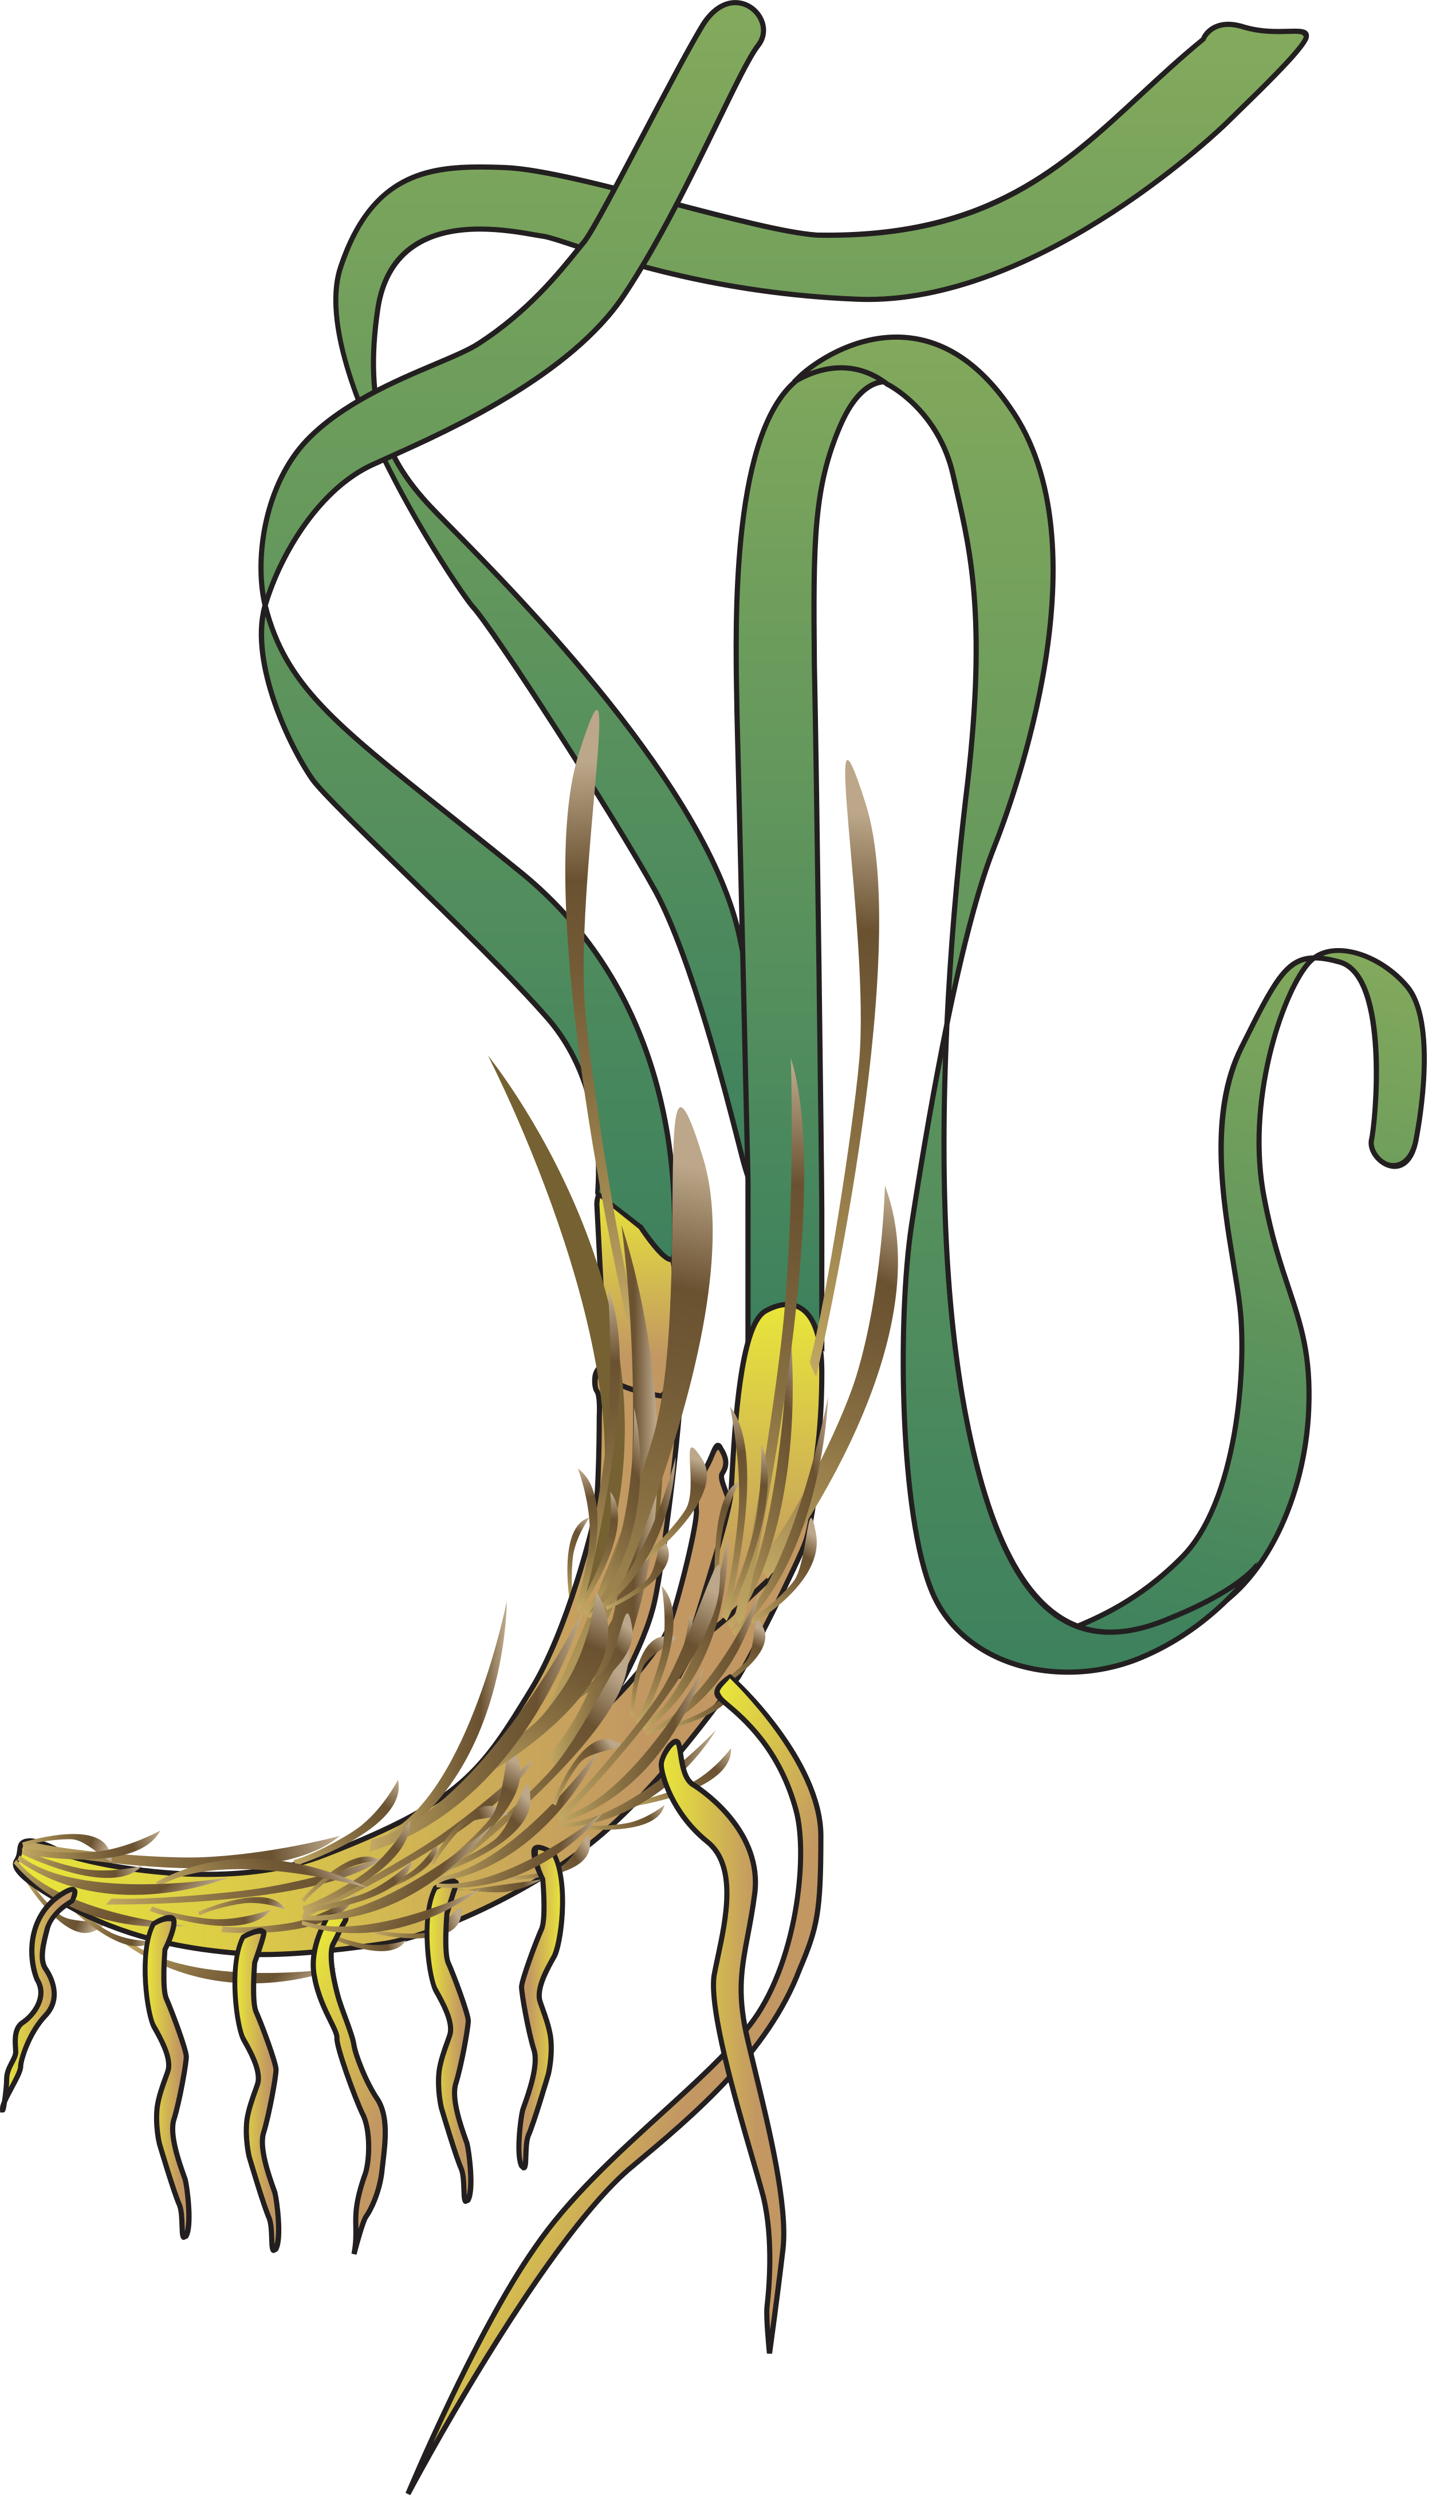 
        <svg xmlns:rdf="http://www.w3.org/1999/02/22-rdf-syntax-ns#" xmlns="http://www.w3.org/2000/svg" xmlns:cc="http://creativecommons.org/ns#" xmlns:xlink="http://www.w3.org/1999/xlink" xmlns:dc="http://purl.org/dc/elements/1.1/" x="0px" y="0px" width="287" height="501" viewBox="0 0 287 501" xml:space="preserve">
            <title>Enhalus acoroides</title>
            <desc xmlns:ian_image_library="https://ian.umces.edu/media-library/">
                <ian_image_library:title>Enhalus acoroides</ian_image_library:title>
                <ian_image_library:descr>Illustration of Enhalus acoroides</ian_image_library:descr>
                <ian_image_library:scene>
                    <ian_image_library:contains>seagrass, SAV, Plantae, vascular, Magnoliophyta, angiosperm, flowering plant, Liliopsida, monocot, Alismatidae, Hydrocharitales, Hydrocharitaceae, tape-grass, family, Enhalus, acoroides, Indo-Pacific, 2012 seagrass calendar</ian_image_library:contains>
                    <ian_image_library:when>2008-08-26</ian_image_library:when>
                </ian_image_library:scene>
            </desc>
            
 <defs></defs>
 <linearGradient id="ian_symbols_2bca0558aa929de425f3d140c53ee998" y2="471.13" gradientUnits="userSpaceOnUse" x2="230.84" gradientTransform="matrix(.977 1.061 -.898 .827 254.85 -230.86)" y1="471.13" x1="208.33">
  <stop stop-color="#C3A964" offset="0"/>
  <stop stop-color="#AB9256" offset=".154"/>
  <stop stop-color="#886F42" offset=".421"/>
  <stop stop-color="#725A36" offset=".64"/>
  <stop stop-color="#6A5231" offset=".781"/>
  <stop stop-color="#BCA78A" offset=".983"/>
 </linearGradient>
 <path d="m25.387 389.8c20.309 13.912 42.182 4.621 42.182 4.621s-28.836 4.366-41.892-5.565" fill="url(#ian_symbols_2bca0558aa929de425f3d140c53ee998)"/>
 <linearGradient id="ian_symbols_7c8f091b63199ad4fd9943ae7e9e8f35" y2="382.66" gradientUnits="userSpaceOnUse" x2="81.65" gradientTransform="matrix(.884 .509 -1.038 2.374 344.12 -563.49)" y1="382.66" x1="64.895">
  <stop stop-color="#C3A964" offset="0"/>
  <stop stop-color="#AB9256" offset=".154"/>
  <stop stop-color="#886F42" offset=".421"/>
  <stop stop-color="#725A36" offset=".64"/>
  <stop stop-color="#6A5231" offset=".781"/>
  <stop stop-color="#BCA78A" offset=".983"/>
 </linearGradient>
 <path d="m12.076 383.75c-1.714-1.296-5.351-5.33-6.498-7.543-.04-.041-.654.418-.654.418s8.049 13.244 14.027 10.31-3.785-.86-6.875-3.19z" fill="url(#ian_symbols_7c8f091b63199ad4fd9943ae7e9e8f35)"/>
 <linearGradient id="ian_symbols_6c4328a4ad10d71461ba5903bbaba4b9" y2="363.16" gradientUnits="userSpaceOnUse" x2="55.937" gradientTransform="matrix(.983 .271 -.408 2.559 123.51 -555.82)" y1="363.16" x1="39.177">
  <stop stop-color="#C3A964" offset="0"/>
  <stop stop-color="#AB9256" offset=".154"/>
  <stop stop-color="#886F42" offset=".421"/>
  <stop stop-color="#725A36" offset=".64"/>
  <stop stop-color="#6A5231" offset=".781"/>
  <stop stop-color="#BCA78A" offset=".983"/>
 </linearGradient>
 <path d="m22.986 387.62c-1.978-.815-6.525-3.818-8.191-5.674-.054-.026-.526.58-.526.58s11.119 10.802 16.173 6.457c-.001-.01-3.874.11-7.456-1.37z" fill="url(#ian_symbols_6c4328a4ad10d71461ba5903bbaba4b9)"/>
 <linearGradient id="ian_symbols_793da48efc58d05489c769d074d27bca" y2="370.53" gradientUnits="userSpaceOnUse" x2="167.77" gradientTransform="matrix(.338 -.962 -2.336 -1.123 927.09 881.73)" y1="370.53" x1="151.03">
  <stop stop-color="#C3A964" offset="0"/>
  <stop stop-color="#AB9256" offset=".154"/>
  <stop stop-color="#886F42" offset=".421"/>
  <stop stop-color="#725A36" offset=".64"/>
  <stop stop-color="#6A5231" offset=".781"/>
  <stop stop-color="#BCA78A" offset=".983"/>
 </linearGradient>
 <path d="m114.98 311.03c-.458 2.104-.573 7.522 0 9.958 0 .054-.776.088-.776.088s-2.53-15.269 3.92-16.941c0-.01-2.3 3.1-3.14 6.89z" fill="url(#ian_symbols_793da48efc58d05489c769d074d27bca)"/>
 <linearGradient id="ian_symbols_e37ac507a88538546995eeb4f18032e4" y2="285.62" gradientUnits="userSpaceOnUse" x2="124.67" gradientTransform="matrix(.816 -.611 1.772 1.891 -461.78 -113.75)" y1="285.62" x1="102.41">
  <stop stop-color="#C3A964" offset="0"/>
  <stop stop-color="#AB9256" offset=".154"/>
  <stop stop-color="#886F42" offset=".421"/>
  <stop stop-color="#725A36" offset=".64"/>
  <stop stop-color="#6A5231" offset=".781"/>
  <stop stop-color="#BCA78A" offset=".983"/>
 </linearGradient>
 <path d="m139 357.03c-2.456 1.402-9.311 3.744-12.597 3.974-.088.04.168 1.025.168 1.025s20.376-2.867 19.938-11.726c0 .02-3.03 4.19-7.51 6.74z" fill="url(#ian_symbols_e37ac507a88538546995eeb4f18032e4)"/>
 <linearGradient id="ian_symbols_33a84dd5bbf2901461cd0932e1254008" y2="332.98" gradientUnits="userSpaceOnUse" x2="164.47" y1="332.98" x1="3.104">
  <stop stop-color="#E9E739" offset="0"/>
  <stop stop-color="#C29762" offset=".781"/>
 </linearGradient>
 <path d="m12.656 371.43c2.22 1.215 31.299 8.622 52.491.243 27.353-10.593 31.292-16.753 41.406-33.276 7.381-12.063 12.313-32.77 12.563-34.247.992-3.934.992-20.45.992-20.45s.236-3.94-.493-4.939c-.749-.965-.749-6.146 1.963-3.94 2.719 1.977 6.417 4.938 10.094 3.211 3.468-1.478 4.446-3.448 4.703.479.243 3.947-3.704 38.215-5.681 44.361-1.714 6.409-7.138 16.759-8.866 18.736-1.97 1.983 9.844-9.372 12.07-15.275 2.22-5.924 5.917-21.186 5.667-23.668-.236-2.22.5-5.917 1.97-8.623 1.484-2.456 1.977-5.903 2.962-3.69 1.228 1.97 1.228 3.448.256 4.918-.742 1.249 1.471 4.453 1.471 6.66 0 1.97-1.471 14.796-3.448 19.943-2.213 5.202-6.902 14.311-6.902 14.311s5.661-10.35 7.388-12.327c1.491-1.72 12.327-12.812 13.554-16.26 1.242-3.447 5.425-13.305 6.653-13.305 1.234 0 1.234-.493.499 2.227-.755 2.449-1.234 8.629-2.483 12.313-1.228 3.698-12.057 25.383-13.777 27.602-1.734 1.964-16.037 22.913-30.314 33.763-14.29 10.842-31.542 17.737-39.921 19.222-8.38 1.249-22.427 2.962-30.314 1.964-8.13-.715-18.48-2.213-29.572-7.382-10.842-5.66-15.525-9.121-14.291-11.092 1.229-1.977 0-3.461 1.971-3.94 1.992-.47 6.424 1.73 7.403 2.48z" fill="url(#ian_symbols_33a84dd5bbf2901461cd0932e1254008)"/>
 <path d="m52.831 392.2c-2.113 0-4.061-.092-5.736-.304-7.903-.694-18.443-2.168-29.726-7.426-9.721-5.074-14.114-8.17-14.708-10.36-.146-.538-.08-1.034.197-1.477.454-.729.526-1.392.591-1.977.095-.856.202-1.828 1.696-2.191l.774-.086c2.363 0 6.165 1.962 7.051 2.641 1.423.771 14.204 4.075 28.428 4.075 9.083 0 17.008-1.313 23.558-3.903 27.415-10.617 31.156-16.729 41.155-33.064 7.16-11.702 12.184-32.229 12.494-34.063.974-3.866.985-20.199.985-20.363.094-1.59.033-4.049-.393-4.633-.579-.745-.765-3.088-.143-4.357.97-1.982 1.919-1.049 2.852-.291 3.159 2.312 6.585 4.536 9.546 3.145.89-.379 1.602-.784 2.181-1.113 2.5-1.419 3.126-.019 3.259 2.027.254 4.121-3.724 38.394-5.705 44.554-1.176 4.399-4.121 10.698-6.425 14.88 3.064-3.379 7.42-8.495 8.652-11.761 2.238-5.973 5.873-21.084 5.637-23.434-.263-2.472.609-6.309 2.03-8.922.488-.81.858-1.705 1.177-2.471.57-1.372.914-2.2 1.633-2.2.557 0 .87.544 1.081 1.017 1.265 2.021 1.342 3.71.215 5.415-.266.448.216 1.725.641 2.853.45 1.193.916 2.428.916 3.521 0 1.839-1.442 14.816-3.482 20.129-.294.693-.633 1.456-1 2.258.234-.333.44-.604.611-.801.29-.334.935-1.025 1.794-1.946 3.476-3.723 10.708-11.469 11.663-14.146.05-.138 5.116-13.649 7.141-13.649l.989-.035.383.275c.26.341.158.708-.177 1.924l-.196.715c-.323 1.046-.588 2.744-.886 4.633-.411 2.604-.877 5.557-1.607 7.711-1.232 3.712-12.113 25.501-13.858 27.752-.317.361-.984 1.26-1.96 2.569-4.537 6.092-16.587 22.273-28.45 31.288-13.634 10.345-30.859 17.675-40.145 19.32-5.672.85-16.446 2.27-24.704 2.27zm-46.912-22.78c-1.318.248-1.349.527-1.44 1.355-.073.659-.163 1.479-.742 2.411.652 3.344 10.766 8.624 14.09 10.359 11.115 5.179 21.54 6.635 29.377 7.324 8.227 1.04 23.107-.904 30.192-1.96 7.296-1.293 24.539-7.63 39.685-19.122 11.746-8.926 23.733-25.022 28.246-31.082 1.002-1.345 1.689-2.266 1.993-2.61 1.701-2.195 12.452-23.743 13.674-27.422.703-2.073 1.161-4.979 1.565-7.542.308-1.949.587-3.699.914-4.76l.192-.703c.156-.564.29-1.051.286-1.177-1.379.772-5.011 8.742-6.647 13.287-1.025 2.879-8.087 10.441-11.88 14.504-.847.908-1.483 1.589-1.771 1.92-1.672 1.914-7.269 12.133-7.325 12.236l-.916-.486c.047-.091 4.706-9.15 6.886-14.276 1.95-5.078 3.406-17.995 3.406-19.74 0-.905-.431-2.05-.849-3.156-.581-1.541-1.083-2.871-.549-3.768.91-1.378.833-2.641-.25-4.38-.238-.361-.588.481-.844 1.096-.336.81-.731 1.754-1.235 2.588-1.506 2.772-2.105 6.351-1.898 8.3.271 2.692-3.554 18.184-5.698 23.904-1.78 4.721-11.847 15.842-12.776 15.842h-1.245l1.098-1.113c1.688-1.935 7.04-12.173 8.732-18.505 1.972-6.133 5.916-40.113 5.664-44.196-.103-1.572-.316-1.789-.358-1.816-.255 0-.79.303-1.355.625-.607.345-1.354.768-2.269 1.158-3.324 1.563-7.359-.896-10.151-2.94-.927-.716-1.197-.771-1.318-.771-.894 1.333-.69 3.249-.381 3.646.807 1.106.642 4.599.6 5.288.001.646-.01 16.595-1.006 20.545-.32 1.901-5.258 22.354-12.624 34.392-10.132 16.553-13.923 22.746-41.661 33.488-6.668 2.637-14.723 3.975-23.936 3.975-14.648 0-27.4-3.375-28.992-4.245-.975-.76-4.526-2.48-6.482-2.48z" fill="#231F20"/>
 <linearGradient id="ian_symbols_f857a1e339496e9465e258fb2fbfe4fb" y2="170.27" gradientUnits="userSpaceOnUse" x2="506.82" gradientTransform="matrix(.94 0 0 .94 -242.63 178.04)" y1="9.509" x1="543.93">
  <stop stop-color="#84AA5C" offset="0"/>
  <stop stop-color="#7DA65C" offset=".091"/>
  <stop stop-color="#3B805D" offset="1"/>
 </linearGradient>
 <path d="m211.78 327.8c3.212-1.97 13.805-4.433 24.883-15.524 11.093-10.829 13.313-37.945 11.828-50.508-1.464-12.819-7.881-35.496.263-51.756 8.117-16.267 9.844-19.964 19.708-17.238 9.857 2.705 7.381 31.771 6.396 35.718-.735 3.947 6.915 9.372 8.879.25 1.728-8.879 3.447-24.89-1.721-31.049-5.182-6.167-15.039-10.35-19.984-4.446-4.918 5.924-12.557 27.366-8.609 47.073 3.691 19.472 9.607 24.154 8.873 42.135-.749 17.988-9.129 34.498-19.716 40.415-10.6 5.93-31.3 5.2-30.8 4.94z" fill="url(#ian_symbols_f857a1e339496e9465e258fb2fbfe4fb)"/>
 <path d="m215.32 328.49c-3.922 0-3.955-.141-4.054-.557.216-.223.44-.421.675-.601v-.001c.867-.668 1.865-1.09 3.067-1.596 4.825-2.03 12.903-5.429 21.287-13.823 11.151-10.887 13.108-37.989 11.68-50.081-.289-2.526-.77-5.434-1.294-8.6-2.111-12.766-5.002-30.25 1.608-43.449 6.633-13.295 9.063-18.165 14.924-18.336 4.848-3.461 13.842-.459 19.198 5.915 6.147 7.327 2.605 27.51 1.833 31.482-1.014 4.708-3.4 5.409-4.732 5.409-1.41 0-2.893-.772-3.968-2.065-.987-1.189-1.424-2.569-1.197-3.787.912-3.658 3.382-32.542-6.024-35.124-1.952-.54-3.466-.793-4.76-.798-.407.319-.788.689-1.135 1.103-5.015 6.04-12.355 27.383-8.498 46.639 1.442 7.612 3.236 12.985 4.82 17.726 2.521 7.549 4.512 13.512 4.062 24.532-.745 17.89-8.961 34.686-19.98 40.845-8.6 4.8-23.24 5.17-27.52 5.17zm-1.65-1.05c.464.013 1.015.021 1.648.021 4.221 0 18.639-.363 27.007-5.034 10.721-5.993 18.719-22.435 19.449-39.984.443-10.829-1.521-16.712-4.009-24.16-1.594-4.772-3.399-10.181-4.854-17.856-3.919-19.569 3.593-41.327 8.72-47.501.078-.093.158-.185.239-.274-4.336.926-6.789 5.845-12.407 17.106-6.708 13.396-3.849 30.687-1.761 43.313.527 3.185 1.011 6.11 1.301 8.649 1.449 12.267-.576 39.804-11.98 50.938-8.523 8.533-16.718 11.981-21.614 14.042-.65.25-1.23.50-1.75.73zm51.46-135.89c1.042.126 2.165.365 3.47.726 10.853 2.979 7.386 33.838 6.761 36.343-.161.87.204 1.967.982 2.904 2.271 2.731 5.859 1.89 6.888-2.889 2.189-11.253 2.917-25.211-1.611-30.607-4.55-5.4-11.96-8.41-16.49-6.47z" fill="#231F20"/>
 <linearGradient id="ian_symbols_05cfdd0ae575ab44ad5aca500e374216" y2="110.44" gradientUnits="userSpaceOnUse" x2="393.54" gradientTransform="matrix(.94 0 0 .94 -242.63 178.04)" y1="63.181" x1="393.54">
  <stop stop-color="#E9E739" offset="0"/>
  <stop stop-color="#C29762" offset=".781"/>
 </linearGradient>
 <path d="m121.33 274.58l-1.714-33.263s0-5.431 3.697-2.969c3.934 2.463 12.806 9.365 11.828 18.973-.749 9.614 0 19.472 0 19.472l-2.469 2.962c-.01.01-11.1-1.47-11.35-5.17z" fill="url(#ian_symbols_05cfdd0ae575ab44ad5aca500e374216)"/>
 <path d="m132.89 280.31l-.283-.038c-1.178-.157-11.52-1.649-11.791-5.654l-1.714-33.271c-.001-2.029 1.323-5.544 4.502-3.427 3.086 1.932 13.113 9.068 12.056 19.457-.736 9.45-.006 19.282.001 19.38l-2.78 3.55zm-11.27-42.08c-1.421 0-1.484 3.06-1.484 3.091l1.713 33.236c.157 2.322 6.472 4.058 10.61 4.649l2.281-2.736c-.138.048-.85-9.747-.114-19.185.998-9.805-8.616-16.634-11.586-18.493-.57-.37-1.04-.56-1.42-.56z" fill="#231F20"/>
 <linearGradient id="ian_symbols_464bfe9b79eec74469b6ad752237b197" y2="67.928" gradientUnits="userSpaceOnUse" x2="433.05" gradientTransform="matrix(.94 0 0 .94 -242.63 178.04)" y1="-184.15" x1="433.05">
  <stop stop-color="#84AA5C" offset="0"/>
  <stop stop-color="#7DA65C" offset=".091"/>
  <stop stop-color="#3B805D" offset="1"/>
 </linearGradient>
 <path d="m241.1 7.952s1.727-4.696 8.379-2.476c6.909 1.978 12.82-.485 12.327 1.978-.499 2.469-12.563 13.797-16.024 17.245-3.454 3.461-39.429 36.974-74.412 35.246-34.989-1.471-56.917-11.591-62.348-12.576-5.432-.735-29.815-7.152-33.263 14.304-3.211 21.428 2.706 31.535 10.593 39.915 8.117 8.629 54.704 52.748 61.836 86.01 7.158 33.256 3.461 51.992 3.461 51.992s-1.228-1.235-2.948-7.894c-1.734-6.652-9.365-38.194-17.259-52.977-8.124-14.782-32.777-52.977-36.73-57.174-3.692-4.19-33.27-48.55-26.375-68.251 6.659-19.721 18.973-20.221 32.784-19.721 13.804.492 49.286 12.569 62.591 13.541 42.63.749 55.7-21.678 77.38-39.167z" fill="url(#ian_symbols_464bfe9b79eec74469b6ad752237b197)"/>
 <path d="m151.96 240.64l-.687-.69c-.136-.137-1.376-1.525-3.083-8.13l-.6-2.342c-2.585-10.149-9.453-37.11-16.614-50.521-8.482-15.435-32.855-53.034-36.65-57.063-2.816-3.203-33.561-48.519-26.472-68.772 6.285-18.614 17.949-20.173 28.389-20.173 1.608 0 3.243.045 4.902.105 7.334.262 20.684 3.753 33.594 7.13 11.711 3.063 22.773 5.957 29.017 6.413l2.026.017c32.311.001 46.961-13.597 62.471-27.993 3.977-3.69 8.089-7.507 12.514-11.077-.11.085 1.144-3.187 5.408-3.187 1.059 0 2.224.209 3.461.623 2.566.734 5.004.819 6.613.819l3.309-.06c1.229 0 2.078.108 2.519.645.247.302.325.694.23 1.166-.412 2.04-7.034 8.616-13.78 15.176l-2.386 2.334c-.354.354-36.415 35.438-72.152 35.461-.886 0-1.766-.021-2.652-.065-27.331-1.149-47.04-7.67-56.511-10.804-2.739-.906-4.719-1.564-5.905-1.78-.467-.063-1.11-.174-1.877-.309-2.616-.456-6.569-1.146-10.846-1.146-11.593 0-18.3 5.158-19.935 15.33-3.044 20.308 1.979 30.47 10.458 39.478.882.938 2.22 2.296 3.912 4.014 14.131 14.346 51.667 52.455 58.053 82.242 7.099 32.979 3.5 52.013 3.463 52.201l-.18.96zm-55.714-206.65c-12.862 0-21.934 3.258-27.409 19.474-6.944 19.839 23.485 64.583 26.258 67.738 4.172 4.428 28.939 42.971 36.795 57.266 7.224 13.527 14.113 40.576 16.707 50.759l.599 2.337c.894 3.459 1.653 5.427 2.158 6.5.667-4.964 2.273-22.707-3.679-50.358-6.323-29.493-43.705-67.445-57.778-81.733-1.7-1.726-3.043-3.089-3.929-4.031-8.686-9.228-13.834-19.621-10.728-40.347 1.729-10.756 8.78-16.208 20.959-16.208 4.367 0 8.373.699 11.024 1.162.751.131 1.381.241 1.861.306 1.236.224 3.265.891 6.068 1.819 9.427 3.12 29.042 9.61 56.232 10.753.875.043 1.74.063 2.613.064 35.338-.004 71.06-34.807 71.411-35.159l2.396-2.344c4.253-4.136 13.104-12.742 13.487-14.638-.161-.48-.738-.57-1.733-.57l-3.309.06c-1.671 0-4.207-.09-6.92-.866-1.153-.385-2.207-.576-3.154-.576-3.522 0-4.555 2.624-4.597 2.735-4.558 3.77-8.656 7.574-12.62 11.252-15.664 14.538-30.447 28.388-63.176 28.27l-2.073-.019c-6.367-.464-17.473-3.369-29.232-6.445-12.855-3.362-26.148-6.839-33.369-7.097-1.656-.066-3.278-.112-4.874-.112z" fill="#231F20"/>
 <linearGradient id="ian_symbols_37d756ea29f34ab4cd3f789df94bbad9" y2="99.184" gradientUnits="userSpaceOnUse" x2="431.38" gradientTransform="matrix(.94 0 0 .94 -242.63 178.04)" y1="-125.43" x1="431.38">
  <stop stop-color="#84AA5C" offset="0"/>
  <stop stop-color="#7DA65C" offset=".091"/>
  <stop stop-color="#3B805D" offset="1"/>
 </linearGradient>
 <path d="m178.02 76.448c2.213 1.234-4.204-3.698-9.614 8.878-5.418 12.563-5.418 23.405-5.188 47.56.506 23.905 1.491 103.5 1.491 109.66v27.103s-2.706-2.712-6.403-3.448c-3.697-.999-8.386 2.962-8.386 2.962v-32.541s-1.734-75.66-2.207-93.634c-.24-18.24-3.21-84.516 30.31-66.542z" fill="url(#ian_symbols_37d756ea29f34ab4cd3f789df94bbad9)"/>
 <path d="m165.22 270.9l-.885-.884c-.026-.026-2.646-2.611-6.138-3.306-3.455-.922-7.911 2.816-7.951 2.85l-.852.718v-33.655s-1.734-75.648-2.206-93.621l-.052-3.086c-.279-15.222-.934-50.867 10.866-62.886 5.055-5.149 11.914-5.517 20.256-1.043l-.002.076c.136.03.237.061.298.082l.417.141.003.463-.072.434h-.55l-.146-.062c-.497-.161-5.241-1.101-9.332 8.406-5.265 12.209-5.38 22.7-5.146 47.35.487 23.009 1.491 103.18 1.491 109.67v28.36h-.01zm-8.19-5.37c.493 0 .966.061 1.406.18 2.552.507 4.633 1.913 5.75 2.806v-25.961c0-6.487-1.004-86.642-1.491-109.65-.221-23.224-.332-34.878 5.23-47.775 2.859-6.645 6.048-8.575 8.201-9.033-7.61-3.521-13.028-2.764-17.382 1.672-11.496 11.708-10.847 47.049-10.57 62.141l.052 3.085c.473 17.968 2.207 93.629 2.207 93.629v31.504c1.32-.96 4-2.6 6.59-2.6z" fill="#231F20"/>
 <linearGradient id="ian_symbols_fdac547201b29be455f0c94e365a3e01" y2="165.84" gradientUnits="userSpaceOnUse" x2="419.05" gradientTransform="matrix(.94 0 0 .94 -242.63 178.04)" y1="88.04" x1="419.05">
  <stop stop-color="#E9E739" offset="0"/>
  <stop stop-color="#C29762" offset=".781"/>
 </linearGradient>
 <path d="m138.1 328.55s7.874-23.654 8.359-29.086c.5-5.425 1.005-33.263 6.902-36.724 5.674-3.198 11.341-1.221 11.341 12.32 0 13.325-1.72 20.47-1.72 20.47s-5.425 18.474-7.645 19.944c-1.98 1.26-15.52 15.55-17.24 13.08z" fill="url(#ian_symbols_fdac547201b29be455f0c94e365a3e01)"/>
 <path d="m138.72 329.36h-.271l-.771-.507c.012-.695 7.794-24.118 8.269-29.428.078-.845.155-2.231.253-3.984.876-15.622 2.319-30.45 6.903-33.14 1.656-.934 3.226-1.405 4.674-1.405 2.782 0 7.448 1.841 7.448 14.171 0 13.234-1.718 20.52-1.735 20.592-.567 1.934-5.551 18.723-7.862 20.254-.519.327-2.027 1.743-3.773 3.383-5.86 5.51-10.9 10.07-13.13 10.07zm19.06-67.43c-1.268 0-2.666.426-4.157 1.267-4.729 2.776-5.889 23.465-6.385 32.3-.099 1.77-.178 3.168-.256 4.02-.457 5.104-7.184 25.578-8.252 28.805 2.012-.014 8.781-6.368 12.419-9.783 1.931-1.813 3.327-3.123 3.919-3.497 1.493-.989 5.347-12.58 7.424-19.652.01-.046 1.699-7.229 1.699-20.324 0-8.48-2.28-13.14-6.41-13.14z" fill="#231F20"/>
 <linearGradient id="ian_symbols_fd434e626070a30435cb31e9baeadebe" y2="174.88" gradientUnits="userSpaceOnUse" x2="476.87" gradientTransform="matrix(.94 0 0 .94 -242.63 178.04)" y1="-125.76" x1="476.87">
  <stop stop-color="#84AA5C" offset="0"/>
  <stop stop-color="#7DA65C" offset=".091"/>
  <stop stop-color="#3B805D" offset="1"/>
 </linearGradient>
 <path d="m177.76 76.946s10.363 4.933 13.312 18.481c2.962 13.304 7.158 26.866 2.449 64.811-4.413 37.702-7.381 89.937.999 128.15 8.379 38.444 23.418 42.627 39.18 36.217 15.538-6.159 18.486-11.341 18.486-11.341s-8.144 12.569-23.648 18.972c-15.531 6.424-35.246 1.978-41.662-13.062-6.403-15.025-7.132-54.199-4.183-73.677 2.948-19.222 9.365-57.66 16.523-75.654 7.132-17.994 20.942-63.077 3.185-88.216-17.488-25.389-39.186-9.378-42.377-5.917-3.43 3.214 7.16-6.9 17.74 1.229z" fill="url(#ian_symbols_fd434e626070a30435cb31e9baeadebe)"/>
 <path d="m214.07 335.61c-12.797.001-23.399-6.219-27.671-16.23-6.598-15.483-7.1-54.924-4.219-73.958 2.269-14.788 4.719-28.716 7.087-40.281.682-14.461 1.94-29.588 3.74-44.963 4.346-35.011 1.104-49.151-1.756-61.626l-.685-3.012c-2.856-13.126-12.927-18.077-13.029-18.125-2.801-2.138-5.785-3.193-8.963-3.193-4.167 0-7.48 1.813-8.569 2.408h-.193l-.027.025-.132-.026-.9-.402.813-.796c1.698-1.828 9.847-8.397 20.077-8.397 8.846 0 16.647 4.813 23.184 14.303 19.525 27.642.819 78.739-3.13 88.701-2.982 7.498-6.145 19.351-9.398 35.234-1.579 33.572.012 61.501 4.728 83.009 5.612 25.75 14.636 38.268 27.585 38.268 3.327 0 6.891-.791 10.894-2.419 13.562-5.377 17.447-10.03 18.089-10.908l.032.022-.032-.022.03.021-.039-.011.427.294-.007-.014.001.001-.269-.504.035.02-.021-.043.885.538-.096-.026.08.052-.596-.022.413.293c-1.464 2.126-9.487 13.029-23.702 18.899-4.55 1.89-9.62 2.89-14.64 2.89zm-25.08-123.76c-1.953 10.116-3.93 21.632-5.785 33.725-2.863 18.916-2.383 58.069 4.148 73.396 4.105 9.623 14.344 15.602 26.718 15.601 4.884 0 9.817-.974 14.27-2.814 9.004-3.718 15.473-9.49 19.313-13.675-2.839 1.962-7.187 4.397-13.763 7.004-20.218 8.223-32.675-3.548-39.877-36.588-4.42-20.17-6.1-45.93-5.02-76.66zm-10.91-135.31c.026 0 10.536 5.15 13.503 18.781l.682 3.003c2.879 12.559 6.143 26.792 1.775 61.981-1.525 13.029-2.661 25.882-3.386 38.301 2.786-12.734 5.5-22.454 8.084-28.949 3.914-9.875 22.464-60.515 3.243-87.726-6.336-9.198-13.85-13.859-22.334-13.859-7.738 0-14.228 3.889-17.411 6.376 1.669-.661 3.857-1.261 6.342-1.261 3.42.005 6.61 1.132 9.51 3.356z" fill="#231F20"/>
 <linearGradient id="ian_symbols_5735d3f087ad4014a5934d0ad131bdde" y2="242.23" gradientUnits="userSpaceOnUse" x2="301.46" gradientTransform="matrix(.577 -1.581 3.829 1.882 -918.6 260.68)" y1="242.23" x1="252.95">
  <stop stop-color="#C3A964" offset="0"/>
  <stop stop-color="#AB9256" offset=".154"/>
  <stop stop-color="#886F42" offset=".421"/>
  <stop stop-color="#725A36" offset=".64"/>
  <stop stop-color="#6A5231" offset=".781"/>
  <stop stop-color="#BCA78A" offset=".983"/>
 </linearGradient>
 <path d="m171.52 276.04c-2.955 9.601-13.258 30.24-19.397 36.818-.108.276 1.714 3.59 1.714 3.59s35.981-46.008 23.513-78.866c.01 0-.43 21.04-5.82 38.46z" fill="url(#ian_symbols_5735d3f087ad4014a5934d0ad131bdde)"/>
 <linearGradient id="ian_symbols_7f02c3811f1759a469da7774f9ea197a" y2="88.512" gradientUnits="userSpaceOnUse" x2="367.23" gradientTransform="matrix(.94 0 0 .94 -242.63 178.04)" y1="-191.28" x1="367.23">
  <stop stop-color="#84AA5C" offset="0"/>
  <stop stop-color="#7DA65C" offset=".091"/>
  <stop stop-color="#3B805D" offset="1"/>
 </linearGradient>
 <path d="m119.62 238.85s2.949-19.721-9.614-34.511c-12.813-14.769-42.89-42.128-47.303-48.052-4.204-5.904-12.833-23.162-9.628-34.747 3.448-11.827 11.841-24.154 21.934-28.587 10.107-4.682 38.195-16.011 50.015-33.762 11.848-17.738 22.69-44.597 26.86-50.021 4.446-5.432-5.168-14.291-11.315-3.698-6.173 10.356-20.22 38.694-23.412 42.877-3.455 4.189-10.114 13.318-21.192 20.463-5.917 3.933-24.154 8.616-34.511 19.458-8.629 9.115-10.35 24.147-8.379 32.776 4.682 18.979 17.251 26.125 51.27 53.72 34.248 27.852 30.8 71.214 30.8 76.16 0 5.168-6.666-4.946-6.666-4.946l-8.87-7.13z" fill="url(#ian_symbols_7f02c3811f1759a469da7774f9ea197a)"/>
 <path d="m134.42 252.92c-1.856 0-5.355-5.089-6.383-6.649l-8.751-7.013c-.159-.675 2.574-20.147-9.685-34.579-6.937-7.996-18.777-19.526-29.224-29.699-8.616-8.391-16.058-15.637-18.1-18.378-4.392-6.169-12.924-23.58-9.711-35.195l.028-.102-.032-.128c-2.166-9.485.081-24.358 8.506-33.257 7.12-7.454 17.967-12.045 25.887-15.398 3.682-1.559 6.861-2.904 8.714-4.136 9.762-6.296 16.033-14.097 19.78-18.757l1.299-1.604c1.68-2.203 6.506-11.382 11.615-21.101 4.374-8.319 8.896-16.921 11.752-21.712 1.96-3.352 4.53-5.205 7.25-5.205 2.364 0 4.567 1.426 5.613 3.632.945 1.995.687 4.189-.689 5.87-1.66 2.16-4.453 7.903-7.99 15.174-5.261 10.817-11.808 24.279-18.84 34.807-10.781 16.19-35.176 27.162-46.9 32.434l-3.328 1.51c-10.499 4.611-18.371 17.309-21.548 27.902 3.963 15.544 13.502 23.132 36.452 41.389 4.35 3.46 9.178 7.301 14.54 11.65 21.202 17.242 31.928 43.279 31.02 75.297l-.028 1.265c0 1.63-.67 1.98-1.24 1.98zm-81.223-129.42c-1.792 11.365 5.875 26.806 9.923 32.492 1.986 2.667 9.4 9.886 17.985 18.246 10.461 10.188 22.318 21.734 29.287 29.767 12.573 14.801 9.765 34.727 9.735 34.927l8.671 6.651c2.068 3.092 4.735 6.301 5.625 6.301v.519l.021-.521s.176-.15.176-.95l.028-1.294c.899-31.684-9.695-57.433-30.637-74.463-5.358-4.347-10.185-8.186-14.532-11.644-22.191-17.68-31.948-25.44-36.281-40.05zm94.163-122.46c-2.332 0-4.585 1.669-6.344 4.7-2.845 4.773-7.361 13.363-11.728 21.669-5.13 9.758-9.976 18.975-11.721 21.263l-1.303 1.609c-3.786 4.709-10.123 12.592-20.02 18.976-1.927 1.281-5.148 2.644-8.877 4.223-7.836 3.317-18.569 7.861-25.54 15.157-7.696 8.129-10.076 21.412-8.575 30.628 3.559-10.43 11.337-22.294 21.547-26.778l3.329-1.51c11.635-5.233 35.847-16.122 46.463-32.064 6.993-10.47 13.523-23.896 18.771-34.685 3.562-7.324 6.375-13.109 8.11-15.365 1.143-1.396 1.344-3.135.564-4.782-.88-1.847-2.72-3.04-4.68-3.04z" fill="#231F20"/>
 <linearGradient id="ian_symbols_b58b4932f53c9ab4f9abc3ce8326c7d0" y2="373.07" gradientUnits="userSpaceOnUse" x2="432.22" gradientTransform="matrix(-.116 -1.336 -1.544 .134 740.16 678.52)" y1="373.07" x1="346.33">
  <stop stop-color="#C3A964" offset="0"/>
  <stop stop-color="#AB9256" offset=".154"/>
  <stop stop-color="#886F42" offset=".421"/>
  <stop stop-color="#725A36" offset=".64"/>
  <stop stop-color="#6A5231" offset=".781"/>
  <stop stop-color="#BCA78A" offset=".983"/>
 </linearGradient>
 <path d="m117.31 202.71c1.295 14.061 6.443 47.263 9.871 60.048.061.425-1.275 3.077-1.275 3.077s-19.606-84.101-9.931-114.74-.97 26.13 1.34 51.61z" fill="url(#ian_symbols_b58b4932f53c9ab4f9abc3ce8326c7d0)"/>
 <linearGradient id="ian_symbols_ab1f6177a0162cb4b1b24cd2dacb0fa1" y2="345.05" gradientUnits="userSpaceOnUse" x2="101.57" y1="345.05" x1="77.933">
  <stop stop-color="#C3A964" offset="0"/>
  <stop stop-color="#AB9256" offset=".154"/>
  <stop stop-color="#886F42" offset=".421"/>
  <stop stop-color="#725A36" offset=".64"/>
  <stop stop-color="#6A5231" offset=".781"/>
  <stop stop-color="#BCA78A" offset=".983"/>
 </linearGradient>
 <path d="m78.182 369.18c23.52-14.796 23.385-48.254 23.385-48.254s-7.462 37.466-23.635 46.277" fill="url(#ian_symbols_ab1f6177a0162cb4b1b24cd2dacb0fa1)"/>
 <path d="m114.64 336.06c20.059-14.485 18.055-44.24 18.055-44.24s-4.527 33.734-18.385 42.499" fill="#766132"/>
 <path d="m117.85 311.73c14.041-34.261-20.072-100.23-20.072-100.23s40.88 50.083 22.858 102.89l-3.394 5.58.60-8.24" fill="#766132"/>
 <linearGradient id="ian_symbols_1e81dba4bf489cb4513a6f6756a0ae53" y2="300.4" gradientUnits="userSpaceOnUse" x2="131.83" y1="300.4" x1="110.05">
  <stop stop-color="#C3A964" offset="0"/>
  <stop stop-color="#AB9256" offset=".154"/>
  <stop stop-color="#886F42" offset=".421"/>
  <stop stop-color="#725A36" offset=".64"/>
  <stop stop-color="#6A5231" offset=".781"/>
  <stop stop-color="#BCA78A" offset=".983"/>
 </linearGradient>
 <path d="m111.86 355.28c35.671-44.759 12.691-109.76 12.691-109.76s10.923 77.934-14.499 106.06" fill="url(#ian_symbols_1e81dba4bf489cb4513a6f6756a0ae53)"/>
 <linearGradient id="ian_symbols_0f25842e74aeb4c4d948cef0ccce1daa" y2="330.84" gradientUnits="userSpaceOnUse" x2="60.885" gradientTransform="matrix(.995 -.103 .142 1.372 -39.64 -80.376)" y1="330.84" x1="-2.774">
  <stop stop-color="#C3A964" offset="0"/>
  <stop stop-color="#AB9256" offset=".154"/>
  <stop stop-color="#886F42" offset=".421"/>
  <stop stop-color="#725A36" offset=".64"/>
  <stop stop-color="#6A5231" offset=".781"/>
  <stop stop-color="#BCA78A" offset=".983"/>
 </linearGradient>
 <path d="m39.941 372.2c-7.827.27-26.671-1.215-34.16-3.198-.243-.014-1.444 1.585-1.444 1.585s48.835 10.182 63.726-2.671c-.001.01-13.954 3.8-28.122 4.29z" fill="url(#ian_symbols_0f25842e74aeb4c4d948cef0ccce1daa)"/>
 <linearGradient id="ian_symbols_7defca81fa5c19c4e1f5c61265d3648f" y2="334.72" gradientUnits="userSpaceOnUse" x2="28.459" gradientTransform="matrix(1 .004 -.009 2.142 2.972 -343.39)" y1="334.72" x1="4.315">
  <stop stop-color="#C3A964" offset="0"/>
  <stop stop-color="#AB9256" offset=".154"/>
  <stop stop-color="#886F42" offset=".421"/>
  <stop stop-color="#725A36" offset=".64"/>
  <stop stop-color="#6A5231" offset=".781"/>
  <stop stop-color="#BCA78A" offset=".983"/>
 </linearGradient>
 <path d="m17.668 374.67c-2.948-.33-9.999-2.368-12.745-4.001-.081-.013-.607.844-.607.844s17.987 9 24.134 2.401c.001 0-5.424 1.36-10.782.76z" fill="url(#ian_symbols_7defca81fa5c19c4e1f5c61265d3648f)"/>
 <linearGradient id="ian_symbols_4537ca90c42b1a0461bd50c721923dea" y2="255.41" gradientUnits="userSpaceOnUse" x2="62.63" gradientTransform="matrix(1 .197 .779 -2.472 -239.89 989.89)" y1="255.41" x1="45.885">
  <stop stop-color="#C3A964" offset="0"/>
  <stop stop-color="#AB9256" offset=".154"/>
  <stop stop-color="#886F42" offset=".421"/>
  <stop stop-color="#725A36" offset=".64"/>
  <stop stop-color="#6A5231" offset=".781"/>
  <stop stop-color="#BCA78A" offset=".983"/>
 </linearGradient>
 <path d="m14.518 368.59c-2.132-.168-7.53.493-9.844 1.397-.061 0-.209-.749-.209-.749s14.755-4.683 17.34 1.443-3.421-1.82-7.287-2.09z" fill="url(#ian_symbols_4537ca90c42b1a0461bd50c721923dea)"/>
 <linearGradient id="ian_symbols_d90b748adc5c44048d73261984772f9b" y2="302" gradientUnits="userSpaceOnUse" x2="20.264" gradientTransform="matrix(.966 -.259 .554 2.069 -154.77 -253.12)" y1="302" x1="-7.716">
  <stop stop-color="#C3A964" offset="0"/>
  <stop stop-color="#AB9256" offset=".154"/>
  <stop stop-color="#886F42" offset=".421"/>
  <stop stop-color="#725A36" offset=".64"/>
  <stop stop-color="#6A5231" offset=".781"/>
  <stop stop-color="#BCA78A" offset=".983"/>
 </linearGradient>
 <path d="m20.32 370.95c-3.42.525-11.908.384-15.47-.602-.108.015-.439 1.127-.439 1.127s22.852 4.602 27.723-4.641c0-.01-5.647 3.15-11.814 4.11z" fill="url(#ian_symbols_d90b748adc5c44048d73261984772f9b)"/>
 <linearGradient id="ian_symbols_ff2736ba959ecc3411a555e0bf70517d" y2="523.57" gradientUnits="userSpaceOnUse" x2="256.56" gradientTransform="matrix(.547 1.075 -.975 .496 396.35 -144.14)" y1="523.57" x1="234.05">
  <stop stop-color="#C3A964" offset="0"/>
  <stop stop-color="#AB9256" offset=".154"/>
  <stop stop-color="#886F42" offset=".421"/>
  <stop stop-color="#725A36" offset=".64"/>
  <stop stop-color="#6A5231" offset=".781"/>
  <stop stop-color="#BCA78A" offset=".983"/>
 </linearGradient>
 <path d="m2.758 373.4c13.488 15.632 34.41 12.494 34.41 12.494s-25.497-2.348-33.91-13.223" fill="url(#ian_symbols_ff2736ba959ecc3411a555e0bf70517d)"/>
 <linearGradient id="ian_symbols_44de41899b1da224bd1a991c5dfab857" y2="326.54" gradientUnits="userSpaceOnUse" x2="64.629" gradientTransform="matrix(.977 -.212 .212 .977 -55.4 66.324)" y1="326.54" x1="8.06">
  <stop stop-color="#C3A964" offset="0"/>
  <stop stop-color="#AB9256" offset=".154"/>
  <stop stop-color="#886F42" offset=".421"/>
  <stop stop-color="#725A36" offset=".64"/>
  <stop stop-color="#6A5231" offset=".781"/>
  <stop stop-color="#BCA78A" offset=".983"/>
 </linearGradient>
 <path d="m52.564 378.34c-6.848 1.127-23.439 2.477-30.112 2.111-.222.021-1.201 1.208-1.201 1.208s43.329.587 55.817-9.54c.001 0-12.076 4.18-24.504 6.22z" fill="url(#ian_symbols_44de41899b1da224bd1a991c5dfab857)"/>
 <linearGradient id="ian_symbols_bfd1db4e0199f8f4d9a55071f7c24528" y2="327.01" gradientUnits="userSpaceOnUse" x2="45.052" gradientTransform="matrix(.994 -.106 .227 2.13 -64.805 -309.27)" y1="327.01" x1="20.912">
  <stop stop-color="#C3A964" offset="0"/>
  <stop stop-color="#AB9256" offset=".154"/>
  <stop stop-color="#886F42" offset=".421"/>
  <stop stop-color="#725A36" offset=".64"/>
  <stop stop-color="#6A5231" offset=".781"/>
  <stop stop-color="#BCA78A" offset=".983"/>
 </linearGradient>
 <path d="m43.625 384.61c-2.969 0-10.182-1.255-13.096-2.57-.088-.014-.513.904-.513.904s18.872 6.963 24.249-.271c-.001 0-5.229 1.94-10.64 1.94z" fill="url(#ian_symbols_bfd1db4e0199f8f4d9a55071f7c24528)"/>
 <linearGradient id="ian_symbols_0fe6055c4d2f03f4493fcd67b490fc51" y2="262.69" gradientUnits="userSpaceOnUse" x2="82.809" gradientTransform="matrix(1.016 .086 .502 -2.542 -158.96 1043.6)" y1="262.69" x1="66.072">
  <stop stop-color="#C3A964" offset="0"/>
  <stop stop-color="#AB9256" offset=".154"/>
  <stop stop-color="#886F42" offset=".421"/>
  <stop stop-color="#725A36" offset=".64"/>
  <stop stop-color="#6A5231" offset=".781"/>
  <stop stop-color="#BCA78A" offset=".983"/>
 </linearGradient>
 <path d="m49.663 381.35c-2.152.081-7.436 1.322-9.655 2.477-.067.014-.276-.716-.276-.716s14.148-6.288 17.387-.479c-.001 0-3.59-1.45-7.456-1.28z" fill="url(#ian_symbols_0fe6055c4d2f03f4493fcd67b490fc51)"/>
 <linearGradient id="ian_symbols_671c2f8e14152cb4dd76bef5d7f4e0b5" y2="300.69" gradientUnits="userSpaceOnUse" x2="52.726" gradientTransform="matrix(.932 -.363 .778 1.995 -211.87 -201.62)" y1="300.69" x1="24.75">
  <stop stop-color="#C3A964" offset="0"/>
  <stop stop-color="#AB9256" offset=".154"/>
  <stop stop-color="#886F42" offset=".421"/>
  <stop stop-color="#725A36" offset=".64"/>
  <stop stop-color="#6A5231" offset=".781"/>
  <stop stop-color="#BCA78A" offset=".983"/>
 </linearGradient>
 <path d="m60.094 384.93c-3.327.897-11.794 1.7-15.431 1.106-.115.014-.304 1.167-.304 1.167s23.223 2.052 27.035-7.672c.001-.01-5.269 3.76-11.3 5.39z" fill="url(#ian_symbols_671c2f8e14152cb4dd76bef5d7f4e0b5)"/>
 <linearGradient id="ian_symbols_46fdd62809b13cf47189add096a01f4c" y2="265.32" gradientUnits="userSpaceOnUse" x2="94.533" gradientTransform="matrix(.729 -.713 2.006 1.641 -513.65 .975)" y1="265.32" x1="77.792">
  <stop stop-color="#C3A964" offset="0"/>
  <stop stop-color="#AB9256" offset=".154"/>
  <stop stop-color="#886F42" offset=".421"/>
  <stop stop-color="#725A36" offset=".64"/>
  <stop stop-color="#6A5231" offset=".781"/>
  <stop stop-color="#BCA78A" offset=".983"/>
 </linearGradient>
 <path d="m82.689 374.89c-1.707 1.295-6.592 3.718-9.021 4.21-.061.041.243.749.243.749s14.911-4.162 13.709-10.707c.001 0-1.854 3.4-4.931 5.75z" fill="url(#ian_symbols_46fdd62809b13cf47189add096a01f4c)"/>
 <linearGradient id="ian_symbols_5519132e5186552429a12776b83e5155" y2="262.34" gradientUnits="userSpaceOnUse" x2="108.13" gradientTransform="matrix(.704 -.738 2.062 1.57 -537.57 24.392)" y1="262.34" x1="82.378">
  <stop stop-color="#C3A964" offset="0"/>
  <stop stop-color="#AB9256" offset=".154"/>
  <stop stop-color="#886F42" offset=".421"/>
  <stop stop-color="#725A36" offset=".64"/>
  <stop stop-color="#6A5231" offset=".781"/>
  <stop stop-color="#BCA78A" offset=".983"/>
 </linearGradient>
 <path d="m72.495 365.76c-2.543 2.091-9.904 6.059-13.636 6.976-.088.048.412 1.127.412 1.127s22.71-7.219 20.484-17.204c-.001-.01-2.646 5.33-7.26 9.09z" fill="url(#ian_symbols_5519132e5186552429a12776b83e5155)"/>
 <linearGradient id="ian_symbols_e0dbf3266cbfa6a40131f284acdd1dd0" y2="197.14" gradientUnits="userSpaceOnUse" x2="274.91" gradientTransform="matrix(.363 -1.665 1.851 .404 -324.54 610.06)" y1="197.14" x1="204.32">
  <stop stop-color="#C3A964" offset="0"/>
  <stop stop-color="#AB9256" offset=".154"/>
  <stop stop-color="#886F42" offset=".421"/>
  <stop stop-color="#725A36" offset=".64"/>
  <stop stop-color="#6A5231" offset=".781"/>
  <stop stop-color="#BCA78A" offset=".983"/>
 </linearGradient>
 <path d="m131.13 287.13c-4.102 14.803-16.928 47.688-24.222 60.668-.162.466 7.381-6.996 7.381-6.996s37.291-73.899 26.637-108.69-2.36 28.19-9.8 55.02z" fill="url(#ian_symbols_e0dbf3266cbfa6a40131f284acdd1dd0)"/>
 <linearGradient id="ian_symbols_0b3294e4626a1e7465c816ea01b36239" y2="223.76" gradientUnits="userSpaceOnUse" x2="170.93" gradientTransform="matrix(.317 -.949 2.031 .678 -370.84 333.77)" y1="223.76" x1="146.79">
  <stop stop-color="#C3A964" offset="0"/>
  <stop stop-color="#AB9256" offset=".154"/>
  <stop stop-color="#886F42" offset=".421"/>
  <stop stop-color="#725A36" offset=".64"/>
  <stop stop-color="#6A5231" offset=".781"/>
  <stop stop-color="#BCA78A" offset=".983"/>
 </linearGradient>
 <path d="m135.49 334.01c-1.228 2.705-5.364 8.743-7.786 10.842-.034.081.614.85.614.85s14.189-14.27 9.831-22.17c.01.01-.39 5.57-2.65 10.48z" fill="url(#ian_symbols_0b3294e4626a1e7465c816ea01b36239)"/>
 <linearGradient id="ian_symbols_2c4f8b2b4ccc4dd4651392c990a6c307" y2="357.01" gradientUnits="userSpaceOnUse" x2="127.26" gradientTransform="matrix(.5 -.889 -2.104 -1.513 820.8 981.28)" y1="357.01" x1="110.52">
  <stop stop-color="#C3A964" offset="0"/>
  <stop stop-color="#AB9256" offset=".154"/>
  <stop stop-color="#886F42" offset=".421"/>
  <stop stop-color="#725A36" offset=".64"/>
  <stop stop-color="#6A5231" offset=".781"/>
  <stop stop-color="#BCA78A" offset=".983"/>
 </linearGradient>
 <path d="m128.83 334.17c-.803 1.971-1.869 7.301-1.734 9.783-.02.067-.783-.04-.783-.04s.169-15.479 6.801-16.004-2.81 2.65-4.29 6.26z" fill="url(#ian_symbols_2c4f8b2b4ccc4dd4651392c990a6c307)"/>
 <linearGradient id="ian_symbols_855775ccc80212c451eca3715356c7ea" y2="211.58" gradientUnits="userSpaceOnUse" x2="219.6" gradientTransform="matrix(.057 -.998 2.138 .121 -332.65 511.42)" y1="211.58" x1="191.64">
  <stop stop-color="#C3A964" offset="0"/>
  <stop stop-color="#AB9256" offset=".154"/>
  <stop stop-color="#886F42" offset=".421"/>
  <stop stop-color="#725A36" offset=".64"/>
  <stop stop-color="#6A5231" offset=".781"/>
  <stop stop-color="#BCA78A" offset=".983"/>
 </linearGradient>
 <path d="m132.8 330.33c-.567 3.407-3.367 11.416-5.411 14.499-.041.108.931.756.931.756s11.524-20.268 4.264-27.771c0-.01 1.22 6.34.22 12.51z" fill="url(#ian_symbols_855775ccc80212c451eca3715356c7ea)"/>
 <linearGradient id="ian_symbols_efc66efaf5b2b1f475a447be9b063b39" y2="274.86" gradientUnits="userSpaceOnUse" x2="117.1" gradientTransform="matrix(.76 -.68 1.931 1.729 -472.31 -59.065)" y1="274.86" x1="100.36">
  <stop stop-color="#C3A964" offset="0"/>
  <stop stop-color="#AB9256" offset=".154"/>
  <stop stop-color="#886F42" offset=".421"/>
  <stop stop-color="#725A36" offset=".64"/>
  <stop stop-color="#6A5231" offset=".781"/>
  <stop stop-color="#BCA78A" offset=".983"/>
 </linearGradient>
 <path d="m142.37 342.15c-1.754 1.221-6.727 3.427-9.196 3.805-.061.04.209.756.209.756s15.073-3.488 14.176-10.087c0-.01-2 3.31-5.19 5.52z" fill="url(#ian_symbols_efc66efaf5b2b1f475a447be9b063b39)"/>
 <linearGradient id="ian_symbols_4e4c9b7e39ed8e544d43916374802a31" y2="259.03" gradientUnits="userSpaceOnUse" x2="157.45" gradientTransform="matrix(.565 -.849 2.303 1.188 -532.71 152.32)" y1="259.03" x1="140.73">
  <stop stop-color="#C3A964" offset="0"/>
  <stop stop-color="#AB9256" offset=".154"/>
  <stop stop-color="#886F42" offset=".421"/>
  <stop stop-color="#725A36" offset=".64"/>
  <stop stop-color="#6A5231" offset=".781"/>
  <stop stop-color="#BCA78A" offset=".983"/>
 </linearGradient>
 <path d="m149.45 333c-1.396 1.619-5.661 5-7.934 5.998-.047.041.391.675.391.675s13.71-7.172 11.16-13.318-1.09 3.71-3.62 6.64z" fill="url(#ian_symbols_4e4c9b7e39ed8e544d43916374802a31)"/>
 <linearGradient id="ian_symbols_981526abe0540c6485f3dcc1ad7411a3" y2="104.26" gradientUnits="userSpaceOnUse" x2="282.42" gradientTransform="matrix(.04 -.999 .999 .04 6.053 536.51)" y1="104.26" x1="217.17">
  <stop stop-color="#C3A964" offset="0"/>
  <stop stop-color="#AB9256" offset=".154"/>
  <stop stop-color="#886F42" offset=".421"/>
  <stop stop-color="#725A36" offset=".64"/>
  <stop stop-color="#6A5231" offset=".781"/>
  <stop stop-color="#BCA78A" offset=".983"/>
 </linearGradient>
 <path d="m121.68 287.6c-.708 7.982-3.995 26.894-6.335 34.241-.041.25.992 1.693.992 1.693s13.184-48.221 5.492-65.075c.01 0 1.16 14.69-.14 29.14z" fill="url(#ian_symbols_981526abe0540c6485f3dcc1ad7411a3)"/>
 <linearGradient id="ian_symbols_8e44a7249e164394a53f99fd359967ef" y2="211.46" gradientUnits="userSpaceOnUse" x2="222.24" gradientTransform="matrix(.146 -.989 2.119 .314 -358.56 452.4)" y1="211.46" x1="198.1">
  <stop stop-color="#C3A964" offset="0"/>
  <stop stop-color="#AB9256" offset=".154"/>
  <stop stop-color="#886F42" offset=".421"/>
  <stop stop-color="#725A36" offset=".64"/>
  <stop stop-color="#6A5231" offset=".781"/>
  <stop stop-color="#BCA78A" offset=".983"/>
 </linearGradient>
 <path d="m121.53 309.72c-.762 2.875-3.771 9.554-5.769 12.037-.054.088.722.729.722.729s11.483-16.523 5.823-23.547c.01 0 .59 5.56-.77 10.78z" fill="url(#ian_symbols_8e44a7249e164394a53f99fd359967ef)"/>
 <linearGradient id="ian_symbols_55ff3c408362d3e479f6c12fb3475c52" y2="206.65" gradientUnits="userSpaceOnUse" x2="275.7" gradientTransform="matrix(-.118 -.993 2.127 -.254 -291.39 620.52)" y1="206.65" x1="247.74">
  <stop stop-color="#C3A964" offset="0"/>
  <stop stop-color="#AB9256" offset=".154"/>
  <stop stop-color="#886F42" offset=".421"/>
  <stop stop-color="#725A36" offset=".64"/>
  <stop stop-color="#6A5231" offset=".781"/>
  <stop stop-color="#BCA78A" offset=".983"/>
 </linearGradient>
 <path d="m118.21 306.57c.041 3.447-1.309 11.841-2.8 15.228 0 .095 1.066.574 1.066.574s7.813-21.962-.661-28.088c0 .01 2.32 6.03 2.39 12.29z" fill="url(#ian_symbols_55ff3c408362d3e479f6c12fb3475c52)"/>
 <linearGradient id="ian_symbols_ae3051ce437fb2f4517ce728903e722c" y2="256.32" gradientUnits="userSpaceOnUse" x2="154.15" gradientTransform="matrix(.63 -.802 2.202 1.365 -528 83.684)" y1="256.32" x1="137.4">
  <stop stop-color="#C3A964" offset="0"/>
  <stop stop-color="#AB9256" offset=".154"/>
  <stop stop-color="#886F42" offset=".421"/>
  <stop stop-color="#725A36" offset=".64"/>
  <stop stop-color="#6A5231" offset=".781"/>
  <stop stop-color="#BCA78A" offset=".983"/>
 </linearGradient>
 <path d="m129.72 316.54c-1.538 1.505-6.059 4.534-8.414 5.351-.047.04.337.709.337.709s14.25-6.079 12.212-12.401-1.4 3.62-4.14 6.34z" fill="url(#ian_symbols_ae3051ce437fb2f4517ce728903e722c)"/>
 <linearGradient id="ian_symbols_249deff760a77cd4a9634d9a446aa869" y2="244.48" gradientUnits="userSpaceOnUse" x2="210.97" gradientTransform="matrix(.408 -.935 2.475 .768 -550.77 301.86)" y1="244.48" x1="187.69">
  <stop stop-color="#C3A964" offset="0"/>
  <stop stop-color="#AB9256" offset=".154"/>
  <stop stop-color="#886F42" offset=".421"/>
  <stop stop-color="#725A36" offset=".64"/>
  <stop stop-color="#6A5231" offset=".781"/>
  <stop stop-color="#BCA78A" offset=".983"/>
 </linearGradient>
 <path d="m137.43 302.46c-1.539 2.563-6.544 8.197-9.419 10.134-.061.067.688.836.688.836s17.042-13.149 12.07-20.956-.60 5.37-3.34 9.99z" fill="url(#ian_symbols_249deff760a77cd4a9634d9a446aa869)"/>
 <linearGradient id="ian_symbols_31e1107b84910c9419d1b9d430beba91" y2="226.89" gradientUnits="userSpaceOnUse" x2="113.68" gradientTransform="matrix(.796 -.606 .606 .796 -121.1 240.36)" y1="226.89" x1="57.121">
  <stop stop-color="#C3A964" offset="0"/>
  <stop stop-color="#AB9256" offset=".154"/>
  <stop stop-color="#886F42" offset=".421"/>
  <stop stop-color="#725A36" offset=".64"/>
  <stop stop-color="#6A5231" offset=".781"/>
  <stop stop-color="#BCA78A" offset=".983"/>
 </linearGradient>
 <path d="m87.473 368.31c-5.735 3.913-20.2 12.165-26.4 14.661-.189.108-.574 1.592-.574 1.592s39.511-17.784 46.521-32.257c0 .01-9.184 8.89-19.547 16.01z" fill="url(#ian_symbols_31e1107b84910c9419d1b9d430beba91)"/>
 <linearGradient id="ian_symbols_ade8f57b871402e459aea156d7bc8543" y2="276.24" gradientUnits="userSpaceOnUse" x2="76.178" gradientTransform="matrix(.856 -.517 1.107 1.833 -288.52 -94.535)" y1="276.24" x1="52.04">
  <stop stop-color="#C3A964" offset="0"/>
  <stop stop-color="#AB9256" offset=".154"/>
  <stop stop-color="#886F42" offset=".421"/>
  <stop stop-color="#725A36" offset=".64"/>
  <stop stop-color="#6A5231" offset=".781"/>
  <stop stop-color="#BCA78A" offset=".983"/>
 </linearGradient>
 <path d="m73.878 379.04c-2.699 1.269-9.777 3.177-12.961 3.211-.081.041-.081 1.046-.081 1.046s20.039-1.666 21.854-10.505c-.001-.01-3.927 3.95-8.812 6.24z" fill="url(#ian_symbols_ade8f57b871402e459aea156d7bc8543)"/>
 <linearGradient id="ian_symbols_d7dddd22954db4d4213768b05077f20b" y2="306.78" gradientUnits="userSpaceOnUse" x2="71.032" gradientTransform="matrix(.957 -.352 -.621 -2.516 198.74 1169.9)" y1="306.78" x1="54.283">
  <stop stop-color="#C3A964" offset="0"/>
  <stop stop-color="#AB9256" offset=".154"/>
  <stop stop-color="#886F42" offset=".421"/>
  <stop stop-color="#725A36" offset=".64"/>
  <stop stop-color="#6A5231" offset=".781"/>
  <stop stop-color="#BCA78A" offset=".983"/>
 </linearGradient>
 <path d="m68.709 374.83c-1.909.979-6.18 4.346-7.678 6.329-.061.047-.574-.533-.574-.533s10.161-11.686 15.565-7.779c.001 0-3.865.21-7.313 1.98z" fill="url(#ian_symbols_d7dddd22954db4d4213768b05077f20b)"/>
 <linearGradient id="ian_symbols_849ce2b1008f0eb41136b3da69c77918" y2="331.28" gradientUnits="userSpaceOnUse" x2="76.089" gradientTransform="matrix(1.02 -.025 .349 2.568 -112.04 -460.17)" y1="331.28" x1="59.338">
  <stop stop-color="#C3A964" offset="0"/>
  <stop stop-color="#AB9256" offset=".154"/>
  <stop stop-color="#886F42" offset=".421"/>
  <stop stop-color="#725A36" offset=".64"/>
  <stop stop-color="#6A5231" offset=".781"/>
  <stop stop-color="#BCA78A" offset=".983"/>
 </linearGradient>
 <path d="m73.83 389.7c-2.132-.208-7.347-1.767-9.479-3.063-.061-.014-.337.715-.337.715s13.764 7.104 17.34 1.505c0-.01-3.671 1.22-7.524.84z" fill="url(#ian_symbols_849ce2b1008f0eb41136b3da69c77918)"/>
 <linearGradient id="ian_symbols_588493de0928a4a4819c7fc8d8226d94" y2="311.05" gradientUnits="userSpaceOnUse" x2="82.982" gradientTransform="matrix(.98 -.281 .984 2.397 -295.32 -338.06)" y1="311.05" x1="66.242">
  <stop stop-color="#C3A964" offset="0"/>
  <stop stop-color="#AB9256" offset=".154"/>
  <stop stop-color="#886F42" offset=".421"/>
  <stop stop-color="#725A36" offset=".64"/>
  <stop stop-color="#6A5231" offset=".781"/>
  <stop stop-color="#BCA78A" offset=".983"/>
 </linearGradient>
 <path d="m85.145 387.33c-2.118.316-7.543.121-9.925-.588-.074 0-.148.77-.148.77s15.1 3.428 17.151-2.901-3.245 2.12-7.078 2.72z" fill="url(#ian_symbols_588493de0928a4a4819c7fc8d8226d94)"/>
 <linearGradient id="ian_symbols_b758a33a473643e49d7e7aadff10cecb" y2="344.84" gradientUnits="userSpaceOnUse" x2="119.88" gradientTransform="matrix(.994 .111 -.111 .994 37.874 9.348)" y1="344.84" x1="89.85">
  <stop stop-color="#C3A964" offset="0"/>
  <stop stop-color="#AB9256" offset=".154"/>
  <stop stop-color="#886F42" offset=".421"/>
  <stop stop-color="#725A36" offset=".64"/>
  <stop stop-color="#6A5231" offset=".781"/>
  <stop stop-color="#BCA78A" offset=".983"/>
 </linearGradient>
 <path d="m87.581 377.24c22.71-3.516 32.783-27.016 32.783-27.016s-17.947 24.553-33.134 26.03" fill="url(#ian_symbols_b758a33a473643e49d7e7aadff10cecb)"/>
 <linearGradient id="ian_symbols_24d1cec849ceb314edb54cc1e4e39fa3" y2="182.23" gradientUnits="userSpaceOnUse" x2="161.47" gradientTransform="matrix(.641 -.767 .767 .641 -118.19 342.04)" y1="182.23" x1="104.91">
  <stop stop-color="#C3A964" offset="0"/>
  <stop stop-color="#AB9256" offset=".154"/>
  <stop stop-color="#886F42" offset=".421"/>
  <stop stop-color="#725A36" offset=".64"/>
  <stop stop-color="#6A5231" offset=".781"/>
  <stop stop-color="#BCA78A" offset=".983"/>
 </linearGradient>
 <path d="m109.96 355.25c-4.723 5.101-17.002 16.348-22.488 20.153-.155.154-.223 1.687-.223 1.687s34.578-26.118 38.229-41.764-6.98 10.69-15.52 19.92z" fill="url(#ian_symbols_24d1cec849ceb314edb54cc1e4e39fa3)"/>
 <linearGradient id="ian_symbols_15e9fed0ba1a2ab449033ad4f1379e65" y2="253.13" gradientUnits="userSpaceOnUse" x2="118.69" gradientTransform="matrix(.72 -.694 1.486 1.542 -355.57 52.402)" y1="253.13" x1="94.536">
  <stop stop-color="#C3A964" offset="0"/>
  <stop stop-color="#AB9256" offset=".154"/>
  <stop stop-color="#886F42" offset=".421"/>
  <stop stop-color="#725A36" offset=".64"/>
  <stop stop-color="#6A5231" offset=".781"/>
  <stop stop-color="#BCA78A" offset=".983"/>
 </linearGradient>
 <path d="m99.078 368.73c-2.348 1.836-8.818 5.264-11.929 5.998-.067.048.148 1.039.148 1.039s19.188-6.079 19-15.099-2.96 4.76-7.222 8.06z" fill="url(#ian_symbols_15e9fed0ba1a2ab449033ad4f1379e65)"/>
 <linearGradient id="ian_symbols_89a08fc0c29dda448de06fcd5e398e89" y2="328.9" gradientUnits="userSpaceOnUse" x2="96.128" gradientTransform="matrix(.855 -.556 -1.164 -2.315 400.46 1177.5)" y1="328.9" x1="79.394">
  <stop stop-color="#C3A964" offset="0"/>
  <stop stop-color="#AB9256" offset=".154"/>
  <stop stop-color="#886F42" offset=".421"/>
  <stop stop-color="#725A36" offset=".64"/>
  <stop stop-color="#6A5231" offset=".781"/>
  <stop stop-color="#BCA78A" offset=".983"/>
 </linearGradient>
 <path d="m93.1 365.76c-1.626 1.383-5.053 5.619-6.059 7.88-.061.047-.695-.385-.695-.385s7.32-13.655 13.44-11.031-3.704 1.04-6.686 3.53z" fill="url(#ian_symbols_89a08fc0c29dda448de06fcd5e398e89)"/>
 <linearGradient id="ian_symbols_2d34624693f580e4bd1886f4ef617816" y2="234.06" gradientUnits="userSpaceOnUse" x2="153.36" gradientTransform="matrix(.513 -.859 1.839 1.098 -405.37 227.52)" y1="234.06" x1="125.39">
  <stop stop-color="#C3A964" offset="0"/>
  <stop stop-color="#AB9256" offset=".154"/>
  <stop stop-color="#886F42" offset=".421"/>
  <stop stop-color="#725A36" offset=".64"/>
  <stop stop-color="#6A5231" offset=".781"/>
  <stop stop-color="#BCA78A" offset=".983"/>
 </linearGradient>
 <path d="m98.39 364.22c-2.078 2.76-8.272 8.569-11.51 10.344-.075.067.479 1.106.479 1.106s19.586-12.624 16.631-22.643-1.85 6.18-5.6 11.19z" fill="url(#ian_symbols_2d34624693f580e4bd1886f4ef617816)"/>
 <linearGradient id="ian_symbols_74a9e1239b10b0c44dd3daf4eb2303dc" y2="306.14" gradientUnits="userSpaceOnUse" x2="94.851" gradientTransform="matrix(.989 -.251 .91 2.426 -264.2 -343.27)" y1="306.14" x1="78.118">
  <stop stop-color="#C3A964" offset="0"/>
  <stop stop-color="#AB9256" offset=".154"/>
  <stop stop-color="#886F42" offset=".421"/>
  <stop stop-color="#725A36" offset=".64"/>
  <stop stop-color="#6A5231" offset=".781"/>
  <stop stop-color="#BCA78A" offset=".983"/>
 </linearGradient>
 <path d="m108.54 376.63s-3.299 2.018-7.138 2.497c-2.118.269-7.55-.088-9.925-.878-.067 0-.155.769-.155.769" fill="url(#ian_symbols_74a9e1239b10b0c44dd3daf4eb2303dc)"/>
 <linearGradient id="ian_symbols_81712ceec5ab8834ed95ebeec4619dbb" y2="288.47" gradientUnits="userSpaceOnUse" x2="116.56" gradientTransform="matrix(.894 -.491 1.491 2.119 -416.26 -184.28)" y1="288.47" x1="99.811">
  <stop stop-color="#C3A964" offset="0"/>
  <stop stop-color="#AB9256" offset=".154"/>
  <stop stop-color="#886F42" offset=".421"/>
  <stop stop-color="#725A36" offset=".64"/>
  <stop stop-color="#6A5231" offset=".781"/>
  <stop stop-color="#BCA78A" offset=".983"/>
 </linearGradient>
 <path d="m111.92 374.31c-1.983.789-7.334 1.802-9.824 1.633-.074.014.021.776.021.776s15.484-.007 16.091-6.633-2.69 2.79-6.29 4.22z" fill="url(#ian_symbols_81712ceec5ab8834ed95ebeec4619dbb)"/>
 <linearGradient id="ian_symbols_7b882f8bec64fb84adb64afa413a9e24" y2="243.72" gradientUnits="userSpaceOnUse" x2="136.97" gradientTransform="matrix(.616 -.788 1.687 1.32 -369.07 112.25)" y1="243.72" x1="112.83">
  <stop stop-color="#C3A964" offset="0"/>
  <stop stop-color="#AB9256" offset=".154"/>
  <stop stop-color="#886F42" offset=".421"/>
  <stop stop-color="#725A36" offset=".64"/>
  <stop stop-color="#6A5231" offset=".781"/>
  <stop stop-color="#BCA78A" offset=".983"/>
 </linearGradient>
 <path d="m120.68 335.2c-2.071 2.132-8.001 6.438-10.977 7.604-.061.061.297.998.297.998s18.143-8.69 16.699-17.589-2.26 5.1-6.02 8.99z" fill="url(#ian_symbols_7b882f8bec64fb84adb64afa413a9e24)"/>
 <linearGradient id="ian_symbols_a750745b2ff248b495486628888be43d" y2="331.68" gradientUnits="userSpaceOnUse" x2="98.65" gradientTransform="matrix(.769 -.67 -1.476 -2.13 536.21 1121.5)" y1="331.68" x1="81.919">
  <stop stop-color="#C3A964" offset="0"/>
  <stop stop-color="#AB9256" offset=".154"/>
  <stop stop-color="#886F42" offset=".421"/>
  <stop stop-color="#725A36" offset=".64"/>
  <stop stop-color="#6A5231" offset=".781"/>
  <stop stop-color="#BCA78A" offset=".983"/>
 </linearGradient>
 <path d="m116.36 353.11c-1.43 1.593-4.224 6.262-4.918 8.663-.034.054-.722-.303-.722-.303s5.343-14.54 11.76-12.806-3.54 1.56-6.12 4.45z" fill="url(#ian_symbols_a750745b2ff248b495486628888be43d)"/>
 <linearGradient id="ian_symbols_0140d7b1d06d4804c55e3b3dae2bf3f9" y2="371.99" gradientUnits="userSpaceOnUse" x2="158.47" gradientTransform="matrix(1.185 .227 -.206 1.075 29.869 -76.797)" y1="371.99" x1="135.96">
  <stop stop-color="#C3A964" offset="0"/>
  <stop stop-color="#AB9256" offset=".154"/>
  <stop stop-color="#886F42" offset=".421"/>
  <stop stop-color="#725A36" offset=".64"/>
  <stop stop-color="#6A5231" offset=".781"/>
  <stop stop-color="#BCA78A" offset=".983"/>
 </linearGradient>
 <path d="m112.53 366.21c20.625-1.065 30.961-19.525 30.961-19.525s-17.481 18.709-31.231 18.703" fill="url(#ian_symbols_0140d7b1d06d4804c55e3b3dae2bf3f9)"/>
 <linearGradient id="ian_symbols_966c7c3f7ffd72e445a646103c18dd30" y2="303.23" gradientUnits="userSpaceOnUse" x2="95.625" gradientTransform="matrix(.944 -.386 1.24 2.276 -333.26 -291.64)" y1="303.23" x1="78.889">
  <stop stop-color="#C3A964" offset="0"/>
  <stop stop-color="#AB9256" offset=".154"/>
  <stop stop-color="#886F42" offset=".421"/>
  <stop stop-color="#725A36" offset=".64"/>
  <stop stop-color="#6A5231" offset=".781"/>
  <stop stop-color="#BCA78A" offset=".983"/>
 </linearGradient>
 <path d="m126.42 365.18c-2.064.56-7.496.964-9.938.505-.054.015-.054.783-.054.783s15.37 1.761 16.726-4.757c0 .02-2.99 2.47-6.74 3.48z" fill="url(#ian_symbols_966c7c3f7ffd72e445a646103c18dd30)"/>
 <linearGradient id="ian_symbols_456769b7c9cfeda4b97b36cef903fc8c" y2="146.07" gradientUnits="userSpaceOnUse" x2="123.87" gradientTransform="matrix(.878 -.478 .478 .878 -8.71 216.63)" y1="146.07" x1="83.74">
  <stop stop-color="#C3A964" offset="0"/>
  <stop stop-color="#AB9256" offset=".154"/>
  <stop stop-color="#886F42" offset=".421"/>
  <stop stop-color="#725A36" offset=".64"/>
  <stop stop-color="#6A5231" offset=".781"/>
  <stop stop-color="#BCA78A" offset=".983"/>
 </linearGradient>
 <path d="m146.71 326.48c16.598-24.229 11.402-62.389 11.402-62.389s-.647 46.372-12.259 61.458" fill="url(#ian_symbols_456769b7c9cfeda4b97b36cef903fc8c)"/>
 <linearGradient id="ian_symbols_03d3988482f88df4ad796ffbf8e479e4" y2="134.17" gradientUnits="userSpaceOnUse" x2="362.6" gradientTransform="matrix(.116 -1.336 1.544 .134 -88.812 678.52)" y1="134.17" x1="276.7">
  <stop stop-color="#C3A964" offset="0"/>
  <stop stop-color="#AB9256" offset=".154"/>
  <stop stop-color="#886F42" offset=".421"/>
  <stop stop-color="#725A36" offset=".64"/>
  <stop stop-color="#6A5231" offset=".781"/>
  <stop stop-color="#BCA78A" offset=".983"/>
 </linearGradient>
 <path d="m157.14 263.62c-1.289 14.074-6.437 47.276-9.857 60.062-.067.425 1.269 3.077 1.269 3.077s19.6-84.102 9.945-114.75c-.01 0 .94 26.14-1.36 51.61z" fill="url(#ian_symbols_03d3988482f88df4ad796ffbf8e479e4)"/>
 <linearGradient id="ian_symbols_fc60b8b0889fe3241520c1f6717fb36f" y2="194.05" gradientUnits="userSpaceOnUse" x2="271.84" gradientTransform="matrix(.193 -.981 2.101 .413 -306.51 476.16)" y1="194.05" x1="235.73">
  <stop stop-color="#C3A964" offset="0"/>
  <stop stop-color="#AB9256" offset=".154"/>
  <stop stop-color="#886F42" offset=".421"/>
  <stop stop-color="#725A36" offset=".64"/>
  <stop stop-color="#6A5231" offset=".781"/>
  <stop stop-color="#BCA78A" offset=".983"/>
 </linearGradient>
 <path d="m151.26 305.8c-.877 4.339-4.217 14.283-6.335 17.92-.041.129.702 1.154.702 1.154s12.239-24.337 6.929-35.442c.01.01.32 8.51-1.29 16.37z" fill="url(#ian_symbols_fc60b8b0889fe3241520c1f6717fb36f)"/>
 <linearGradient id="ian_symbols_7a4856c267bc0ef485445a2714ac7acf" y2="388" gradientUnits="userSpaceOnUse" x2="201.81" gradientTransform="matrix(.383 -.945 -2.28 -1.232 957.41 966.83)" y1="388" x1="177.43">
  <stop stop-color="#C3A964" offset="0"/>
  <stop stop-color="#AB9256" offset=".154"/>
  <stop stop-color="#886F42" offset=".421"/>
  <stop stop-color="#725A36" offset=".64"/>
  <stop stop-color="#6A5231" offset=".781"/>
  <stop stop-color="#BCA78A" offset=".983"/>
 </linearGradient>
 <path d="m144.68 307.32c-.56 3.144-.938 11.429-.479 15.153-.013.108-.776.102-.776.102s-1.815-23.459 4.709-25.538c.01.01-2.44 4.58-3.45 10.29z" fill="url(#ian_symbols_7a4856c267bc0ef485445a2714ac7acf)"/>
 <linearGradient id="ian_symbols_28e6631e8ff94974b1930f3b5a40ca80" y2="194.96" gradientUnits="userSpaceOnUse" x2="336.4" gradientTransform="matrix(-.071 -.998 2.136 -.153 -247.24 647.31)" y1="194.96" x1="293.73">
  <stop stop-color="#C3A964" offset="0"/>
  <stop stop-color="#AB9256" offset=".154"/>
  <stop stop-color="#886F42" offset=".421"/>
  <stop stop-color="#725A36" offset=".64"/>
  <stop stop-color="#6A5231" offset=".781"/>
  <stop stop-color="#BCA78A" offset=".983"/>
 </linearGradient>
 <path d="m148.12 300.77c-.128 5.256-1.876 17.92-3.516 22.974-.02.176 1.012.972 1.012.972s8.852-32.892.688-42.836c0 .01 2.02 9.37 1.82 18.9z" fill="url(#ian_symbols_28e6631e8ff94974b1930f3b5a40ca80)"/>
 <linearGradient id="ian_symbols_8eea5329f90a1e34b1dd8d80dbe3cf1d" y2="203.69" gradientUnits="userSpaceOnUse" x2="126.33" gradientTransform="matrix(1.159 -.334 .303 1.052 -36.533 127.46)" y1="203.69" x1="100.11">
  <stop stop-color="#C3A964" offset="0"/>
  <stop stop-color="#AB9256" offset=".154"/>
  <stop stop-color="#886F42" offset=".421"/>
  <stop stop-color="#725A36" offset=".64"/>
  <stop stop-color="#6A5231" offset=".781"/>
  <stop stop-color="#BCA78A" offset=".983"/>
 </linearGradient>
 <path d="m147.19 327.76c17.907-15.68 18.784-47.917 18.784-47.917s-7.125 37.486-19.391 46.972" fill="url(#ian_symbols_8eea5329f90a1e34b1dd8d80dbe3cf1d)"/>
 <linearGradient id="ian_symbols_36300352016651c44dd6600bdff5b4e4" y2="236.01" gradientUnits="userSpaceOnUse" x2="179.33" gradientTransform="matrix(.667 -.771 2.135 1.468 -458.35 100.43)" y1="236.01" x1="157.54">
  <stop stop-color="#C3A964" offset="0"/>
  <stop stop-color="#AB9256" offset=".154"/>
  <stop stop-color="#886F42" offset=".421"/>
  <stop stop-color="#725A36" offset=".64"/>
  <stop stop-color="#6A5231" offset=".781"/>
  <stop stop-color="#BCA78A" offset=".983"/>
 </linearGradient>
 <path d="m159.12 316.79c-1.592 2.192-6.254 6.478-8.636 7.543-.061.061.297 1.106.297 1.106s14.52-8.231 12.766-18.021-1.56 5.4-4.43 9.37z" fill="url(#ian_symbols_36300352016651c44dd6600bdff5b4e4)"/>
 <linearGradient id="ian_symbols_7656c4168b99f834552f54bb35f38a99" y2="502.61" gradientUnits="userSpaceOnUse" x2="214.91" gradientTransform="matrix(.894 .448 -.448 .894 175.12 -113.84)" y1="502.61" x1="174.8">
  <stop stop-color="#E9E739" offset="0"/>
  <stop stop-color="#C29762" offset=".781"/>
 </linearGradient>
 <path d="m146.58 335.91s-3.907 2.294-2.652 4.035c1.255 1.747 11.511 7.522 15.626 22.871 2.537 9.466-.135 31.394-9.351 43.093-10.242 13.016-31.238 27.218-43.039 44.558-12.077 17.218-25.409 49.293-25.409 49.293s25.942-49.125 44.273-65.041c12.138-10.154 27.703-22.879 34.227-40.07 3.61-8.507 4.251-11.503 4.257-26.704.01-15.19-17.94-32.03-17.94-32.03z" fill="url(#ian_symbols_7656c4168b99f834552f54bb35f38a99)"/>
 <path d="m82.216 500l-.937-.441c.133-.321 13.492-32.324 25.463-49.392 6.782-9.965 16.361-18.692 25.625-27.133 6.725-6.126 13.076-11.912 17.431-17.447 9.278-11.778 11.717-33.463 9.258-42.638-3.274-12.212-10.397-18.212-13.821-21.096-.87-.732-1.444-1.217-1.725-1.608-.308-.427-.413-.929-.303-1.45.352-1.67 2.832-3.168 3.113-3.334 1.356.764 18.727 17.238 18.714 32.482-.007 15.447-.711 18.449-4.299 26.906-6.409 16.888-21.428 29.443-33.496 39.532l-.876.732c-18.02 15.67-43.864 64.4-44.124 64.89zm64.014-163.71c-.039.455-1.789 1.685-2.007 2.723.336.919.93 1.419 1.682 2.052 3.504 2.952 10.795 9.095 14.154 21.62 2.513 9.374.027 31.524-9.444 43.548-4.409 5.602-10.791 11.416-17.547 17.572-9.22 8.399-18.753 17.085-25.47 26.955-7.625 10.871-15.826 27.856-20.775 38.757 8.653-15.271 25.77-43.812 38.871-55.187l.884-.739c11.975-10.012 26.878-22.471 33.199-39.124 3.527-8.313 4.217-11.267 4.224-26.521.02-14.8-17.58-31.5-17.76-31.66z" fill="#231F20"/>
 <linearGradient id="ian_symbols_3e4cbed2817bdb24a56e6465fd76658c" y2="510.05" gradientUnits="userSpaceOnUse" x2="160.68" gradientTransform="matrix(.886 .464 -.464 .886 178.66 -100.89)" y1="510.05" x1="124.72">
  <stop stop-color="#E9E739" offset="0"/>
  <stop stop-color="#C29762" offset=".781"/>
 </linearGradient>
 <path d="m65.855 384.03s-4.116 5.957-2.82 12.178c1.1 6.147 4.635 10.513 4.494 12.22-.135 1.7 3.488 11.691 5.047 15.031 1.842 3.252 1.511 10.155.458 12.637-2.961 8.583-.971 9.615-2.085 15.613 0 0 1.721-6.692 2.443-7.57.715-.91 2.8-4.885 3.198-9.485.479-4.299 1.471-10.107-.857-13.853-2.442-3.549-4.554-9.196-4.817-11.099-.277-1.923-2.092-6.173-2.949-8.893-.749-2.408-2.328-9.067-1.201-11.24 1.154-2.18 1.329-2.841 2.396-4.574 1.072-1.76-3.307-.98-3.307-.98z" fill="url(#ian_symbols_3e4cbed2817bdb24a56e6465fd76658c)"/>
 <path d="m71.451 451.84l-1.011-.224c.42-2.261.388-3.824.357-5.337-.05-2.453-.102-4.99 1.748-10.351 1.056-2.492 1.285-9.202-.42-12.212-1.486-3.182-5.265-13.406-5.112-15.328.047-.569-.55-1.779-1.242-3.181-1.093-2.214-2.59-5.246-3.245-8.906-1.322-6.351 2.731-12.313 2.904-12.564.336-.216 1.354-.396 2.315-.396 1.086 0 1.717.223 1.984.702.137.244.226.655-.125 1.225-.634 1.031-.947 1.677-1.347 2.501-.268.55-.573 1.179-1.031 2.045-.998 1.923.432 8.252 1.238 10.844.312.988.752 2.184 1.198 3.395.78 2.117 1.585 4.306 1.769 5.577.237 1.723 2.264 7.295 4.731 10.88 2.209 3.553 1.592 8.739 1.096 12.906l-.151 1.296c-.411 4.746-2.566 8.808-3.305 9.749-.457.55-1.648 4.64-2.351 7.38zm-5.493-67.3c.125.082-3.624 5.763-2.416 11.564.632 3.53 2.091 6.486 3.157 8.645.822 1.666 1.417 2.869 1.346 3.724-.118 1.487 3.345 11.222 5 14.77 1.854 3.27 1.611 10.358.466 13.059-1.776 5.151-1.729 7.486-1.678 9.957.002.133.005.266.008.399.419-1.319.846-2.474 1.151-2.846.653-.832 2.695-4.732 3.082-9.201l.153-1.317c.477-4.006 1.07-8.992-.934-12.216-2.411-3.503-4.599-9.188-4.89-11.302-.167-1.161-.954-3.298-1.715-5.364-.452-1.228-.898-2.439-1.214-3.443-.701-2.254-2.417-9.224-1.167-11.635.453-.856.754-1.475 1.017-2.017.415-.854.74-1.521 1.397-2.591.108-.169-.067-.348-.977-.348-.812.01-1.67.16-1.786.18z" fill="#231F20"/>
 <linearGradient id="ian_symbols_cdaa6f899409d0a411d43d2e166d1009" y2="409.07" gradientUnits="userSpaceOnUse" x2="94.381" y1="409.07" x1="85.599">
  <stop stop-color="#E9E739" offset="0"/>
  <stop stop-color="#C29762" offset=".781"/>
 </linearGradient>
 <path d="m87.338 378.25s4.757-2.537 4.028-.438c-.715 2.104-1.781 5.601-1.781 5.601s-.668 7.623.216 9.856c1.14 2.483 4.048 10.323 4.048 11.673 0 1.335-1.356 8.953-2.483 12.542-1.113 3.367 1.572 10.087 2.24 12.098.458 1.801 1.349 9.195.243 11.22-1.356 1.795-.458-3.589-1.356-6.059-1.127-2.463-4.035-12.326-4.035-12.326s-.877-3.59-.452-7.395c.452-3.145 2.024-6.498 2.247-7.624.445-2.686-1.794-6.498-2.915-8.516-1.349-2.03-3.124-14.8 0-20.63z" fill="url(#ian_symbols_cdaa6f899409d0a411d43d2e166d1009)"/>
 <path d="m93.404 441.67c-.85 0-.883-1.031-.945-2.904-.042-1.277-.094-2.866-.453-3.854-1.114-2.43-3.926-11.953-4.045-12.357-.043-.174-.9-3.747-.47-7.599.307-2.139 1.096-4.315 1.672-5.905.281-.774.509-1.393.582-1.762.389-2.346-1.524-5.771-2.667-7.819-1.582-2.425-3.432-15.433-.196-21.473.468-.349 2.743-1.543 3.972-1.543h.267l.67.407c.201.283.223.657.064 1.112-.712 2.096-1.774 5.58-1.775 5.581-.163 1.981-.486 7.777.202 9.516 1.074 2.335 4.085 10.37 4.085 11.863 0 1.367-1.338 8.975-2.507 12.697-.927 2.805.995 8.248 1.919 10.863l.318.916c.407 1.592 1.46 9.336.206 11.632l-.147.27-.752.34zm-2.746-64.05c-.822 0-2.277.654-3.076 1.081-2.801 5.412-1.109 17.944.187 19.888 1.422 2.544 3.446 6.168 2.995 8.888-.082.416-.322 1.089-.626 1.93-.561 1.547-1.329 3.666-1.618 5.683-.407 3.647.434 7.163.442 7.198.022.074 2.904 9.833 4.002 12.234.431 1.182.486 2.862.531 4.213.012.377.027.822.053 1.204.675-2.585-.015-8.549-.445-10.235l-.301-.861c-.962-2.725-2.964-8.394-1.928-11.527 1.117-3.559 2.457-11.093 2.457-12.379 0-1.149-2.778-8.793-4.001-11.457-.929-2.346-.289-9.802-.261-10.118.021-.105 1.09-3.61 1.807-5.722-.066 0-.139-.01-.218-.01z" fill="#231F20"/>
 <linearGradient id="ian_symbols_add818621971e444c5a6d69352cb1f02" y2="410.28" gradientUnits="userSpaceOnUse" x2="157.08" y1="410.28" x1="132.53">
  <stop stop-color="#E9E739" offset="0"/>
  <stop stop-color="#C29762" offset=".781"/>
 </linearGradient>
 <path d="m135.99 349.43c.668 1.916.465 6.977 3.198 8.38 2.699 1.747 13.548 9.77 12.077 21.638-1.498 11.523-4.196 16.422-1.727 27.926 2.463 11.173 8.609 32.466 7.388 43.302-1.235 10.471-2.712 20.936-2.712 20.936s-.735-7.313-.486-9.426c.25-2.078 1.471-12.92-.749-21.988-2.462-9.426-11.092-35.61-9.864-44.327 1.484-8.035 5.681-21.3-1.464-26.887-6.896-5.593-9.122-13.271-9.122-15.376-.01-1.73 2.77-6.08 3.45-4.17z" fill="url(#ian_symbols_add818621971e444c5a6d69352cb1f02)"/>
 <path d="m154.73 471.68l-1.029-.021c-.03-.301-.738-7.395-.485-9.538.355-2.958 1.352-13.269-.738-21.804-.522-2-1.327-4.768-2.256-7.966-3.424-11.783-8.599-29.59-7.617-36.558.214-1.163.479-2.408.759-3.723 1.625-7.633 3.85-18.087-2.03-22.684-7.113-5.771-9.321-13.589-9.321-15.784 0-1.581 2.01-5.17 3.459-5.17.215 0 .745.08 1.008.819.196.561.324 1.371.462 2.283.334 2.191.75 4.919 2.484 5.81 2.372 1.532 13.902 9.681 12.354 22.162-.416 3.201-.923 5.891-1.388 8.352-1.226 6.491-2.111 11.182-.346 19.401.498 2.259 1.147 4.937 1.856 7.857 2.753 11.344 6.523 26.881 5.54 35.611-1.23 10.48-2.7 20.95-2.7 20.95zm-19.27-122.08c-.64 0-2.415 2.653-2.415 4.01 0 1.981 2.198 9.514 8.93 14.974 6.382 4.99 4.079 15.81 2.397 23.71-.277 1.305-.541 2.541-.75 3.674-.947 6.726 4.19 24.403 7.59 36.102.933 3.209 1.74 5.986 2.266 8 2.133 8.713 1.123 19.181.762 22.182-.105.894-.025 2.788.098 4.638.544-4.025 1.349-10.147 2.071-16.271.963-8.546-2.783-23.979-5.518-35.249-.71-2.929-1.362-5.613-1.862-7.881-1.809-8.428-.86-13.452.34-19.813.462-2.445.966-5.115 1.379-8.291 1.471-11.865-9.609-19.688-11.845-21.135-2.162-1.107-2.641-4.253-2.991-6.55-.127-.838-.237-1.584-.415-2.095h-.04z" fill="#231F20"/>
 <linearGradient id="ian_symbols_16b3b36f834f13f4058ac62fcb30d1a7" y2="402.3" gradientUnits="userSpaceOnUse" x2="510.35" gradientTransform="matrix(-1 0 0 1 614.34 0)" y1="402.3" x1="501.57">
  <stop stop-color="#E9E739" offset="0"/>
  <stop stop-color="#C29762" offset=".781"/>
 </linearGradient>
 <path d="m111.03 371.51s-4.007-2.638-4.028-.459c-.041 2.187 1.795 5.6 1.795 5.6s.668 7.631-.236 9.878c-1.12 2.449-4.028 10.303-4.028 11.646 0 1.336 1.336 8.967 2.469 12.569 1.12 3.347-1.565 10.073-2.24 12.077-.459 1.802-1.343 9.203-.229 11.221 1.336 1.781.458-3.59 1.336-6.06 1.133-2.462 4.028-12.319 4.028-12.319s.904-3.583.459-7.402c-.459-3.137-2.004-6.504-2.233-7.609-.452-2.706 1.774-6.512 2.908-8.521 1.33-2.03 3.12-14.8-.01-20.63z" fill="url(#ian_symbols_16b3b36f834f13f4058ac62fcb30d1a7)"/>
 <path d="m104.97 434.92h-.259l-.592-.563c-1.304-2.353-.255-10.102.142-11.659l.312-.895c.86-2.421 2.876-8.092 1.939-10.891-1.166-3.703-2.497-11.341-2.497-12.733 0-1.482 2.996-9.502 4.075-11.861.694-1.727.374-7.528.191-9.616-.017.058-1.839-3.359-1.796-5.655.008-.856.516-1.37 1.358-1.37 1.298 0 3.254 1.262 3.473 1.406 3.413 6.203 1.56 19.215.146 21.339-1.201 2.128-3.233 5.724-2.829 8.148.07.335.288.932.557 1.682.576 1.604 1.365 3.798 1.678 5.939.453 3.884-.432 7.453-.469 7.603-.124.424-2.923 9.941-4.06 12.41-.333.943-.385 2.527-.427 3.8-.05 1.88-.09 2.92-.93 2.92zm2.87-64.21c-.36 2.377 1.393 5.665 1.411 5.698.088.517.728 7.981-.212 10.316-1.227 2.684-3.99 10.311-3.99 11.452 0 1.311 1.332 8.874 2.445 12.414 1.047 3.129-.976 8.821-1.948 11.557l-.295.841c-.435 1.716-1.155 8.064-.443 10.372.035-.417.053-.952.067-1.394.047-1.414.099-3.017.504-4.155 1.122-2.443 3.99-12.194 4.019-12.293.003-.016.87-3.521.441-7.195-.296-2.023-1.064-4.162-1.625-5.724-.292-.811-.521-1.458-.6-1.842-.469-2.807 1.599-6.466 2.835-8.652 1.447-2.211 3.142-14.745.124-20.347-.36-.18-1.9-1.07-2.74-1.07z" fill="#231F20"/>
 <linearGradient id="ian_symbols_8b5ddcec90cb1404ede5713ba6edbcdc" y2="416.31" gradientUnits="userSpaceOnUse" x2="37.882" y1="416.31" x1="29.094">
  <stop stop-color="#E9E739" offset="0"/>
  <stop stop-color="#C29762" offset=".781"/>
 </linearGradient>
 <path d="m30.832 385.47s3.913-2.388 4.035-.458c.122 1.942-1.781 5.6-1.781 5.6s-.682 7.638.229 9.864c1.113 2.477 4.021 10.315 4.021 11.659 0 1.349-1.336 8.973-2.469 12.556-1.107 3.36 1.572 10.086 2.253 12.091.459 1.801 1.335 9.209.215 11.227-1.336 1.787-.438-3.597-1.336-6.059-1.133-2.47-4.041-12.327-4.041-12.327s-.891-3.582-.452-7.401c.452-3.138 2.023-6.497 2.253-7.61.438-2.705-1.801-6.498-2.928-8.521-1.335-2.03-3.129-14.81.001-20.62z" fill="url(#ian_symbols_8b5ddcec90cb1404ede5713ba6edbcdc)"/>
 <path d="m36.9 448.88c-.843 0-.875-1.024-.934-2.885-.041-1.284-.091-2.881-.453-3.872-1.12-2.436-3.932-11.953-4.051-12.357-.043-.172-.914-3.739-.47-7.607.31-2.152 1.108-4.343 1.69-5.942.275-.755.497-1.354.57-1.713.381-2.354-1.531-5.77-2.674-7.81-1.585-2.46-3.427-15.488-.202-21.472.402-.328 2.333-1.484 3.628-1.484.815 0 1.332.463 1.38 1.238.129 2.063-1.758 5.717-1.839 5.872-.13 1.896-.458 7.698.25 9.429.989 2.2 4.06 10.302 4.06 11.855 0 1.4-1.331 9.036-2.494 12.712-.934 2.836 1.098 8.529 1.966 10.96l.285.808c.408 1.598 1.453 9.349.178 11.646l-.148.267-.742.34zm-3.056-63.89c-1.091 0-2.294.648-2.742.921-2.816 5.376-1.128 17.929.163 19.893 1.426 2.544 3.45 6.155 3.006 8.889-.084.41-.318 1.063-.615 1.88-.567 1.557-1.344 3.689-1.636 5.722-.42 3.66.433 7.167.442 7.202.023.076 2.904 9.828 4.009 12.235.434 1.186.487 2.875.53 4.232.011.361.025.787.049 1.156.674-2.602-.003-8.53-.432-10.212l-.268-.754c-.98-2.746-3.019-8.459-1.976-11.627 1.111-3.515 2.443-11.075 2.443-12.394 0-1.214-2.822-8.881-3.975-11.446-.955-2.333-.301-9.807-.273-10.123.567-1.176 1.872-4.048 1.78-5.521-.162-.03-.332-.05-.505-.05z" fill="#231F20"/>
 <linearGradient id="ian_symbols_0e4bc19416fc2374adcd71d451785fc0" y2="418.92" gradientUnits="userSpaceOnUse" x2="55.867" y1="418.92" x1="47.084">
  <stop stop-color="#E9E739" offset="0"/>
  <stop stop-color="#C29762" offset=".781"/>
 </linearGradient>
 <path d="m48.819 388.08s4.46-2.383 4.035-.439c-.432 1.923-1.795 5.587-1.795 5.587s-.667 7.624.229 9.864c1.127 2.476 4.035 10.315 4.035 11.658 0 1.35-1.356 8.96-2.469 12.55-1.126 3.359 1.566 10.1 2.24 12.104.452 1.809 1.356 9.189.229 11.214-1.356 1.795-.445-3.576-1.356-6.053-1.113-2.469-4.021-12.333-4.021-12.333s-.891-3.576-.459-7.395c.459-3.131 2.018-6.498 2.24-7.625.445-2.678-1.781-6.497-2.908-8.507-1.335-2.03-3.123-14.8 0-20.63z" fill="url(#ian_symbols_0e4bc19416fc2374adcd71d451785fc0)"/>
 <path d="m54.879 451.49c-.846 0-.881-1.083-.938-2.876-.042-1.283-.093-2.88-.459-3.876-1.101-2.438-3.913-11.961-4.032-12.365-.043-.171-.914-3.732-.477-7.6.311-2.123 1.093-4.299 1.664-5.888.281-.782.509-1.407.583-1.778.395-2.378-1.627-5.976-2.713-7.908-1.523-2.342-3.363-15.361-.143-21.369.455-.342 2.613-1.476 3.858-1.476h.248l.717.39c.206.255.264.593.174 1.003-.438 1.948-1.815 5.656-1.815 5.656-.152 1.951-.473 7.748.225 9.49 1.102 2.421 4.072 10.359 4.072 11.852 0 1.503-1.396 9.168-2.493 12.703-.946 2.82 1.073 8.499 1.935 10.924l.301.861c.418 1.667 1.463 9.345.191 11.631l-.148.266-.750.39zm-2.753-63.98c-.988 0-2.512.729-3.063 1.023-2.786 5.383-1.101 17.928.188 19.883 1.387 2.464 3.445 6.125 2.986 8.878-.082.417-.322 1.096-.627 1.943-.556 1.548-1.317 3.667-1.611 5.671-.414 3.666.44 7.159.449 7.194.023.077 2.905 9.836 3.99 12.245.438 1.188.493 2.877.537 4.233.012.369.026.804.051 1.178.687-2.57.003-8.479-.436-10.233l-.284-.805c-.974-2.74-3-8.441-1.944-11.59 1.11-3.58 2.442-11.111 2.442-12.385 0-1.15-2.736-8.693-3.988-11.444-.941-2.35-.301-9.807-.274-10.123.033-.142 1.379-3.757 1.806-5.655-.070-.01-.144-.01-.222-.01z" fill="#231F20"/>
 <linearGradient id="ian_symbols_b31155b9b87860b469906e10d8f3ca51" y2="400.73" gradientUnits="userSpaceOnUse" x2="15.006" y1="400.73" x1=".518">
  <stop stop-color="#E9E739" offset="0"/>
  <stop stop-color="#C29762" offset=".781"/>
 </linearGradient>
 <path d="m11.867 379.89c5.06-3.381 2.483 1.146 2.483 1.146s-3.785 1.983-4.784 5.114c-.816 3.124-1.815 6.586-.317 8.556 1.315 1.997 2.955 5.944-.183 9.236-3.117 3.278-4.932 8.724-4.932 10.208 0 1.64-3.616 6.754-3.616 8.4 0 1.483.816-3.63.816-5.931 0-2.314 1.815-3.954 1.815-5.432 0-1.315-.648-4.622 1.484-5.938 2.146-1.478 4.932-5.101 2.8-8.548-1.484-3.49-2.354-12.01 4.434-16.82z" fill="url(#ian_symbols_b31155b9b87860b469906e10d8f3ca51)"/>
 <path d="m.553 423.34h-.519l-.034-.79c0-.371.126-.848.396-1.499.207-1.368.421-3.267.421-4.432 0-1.413.594-2.555 1.118-3.562.374-.72.697-1.341.697-1.87l-.036-.756c-.105-1.63-.282-4.358 1.766-5.622 2.014-1.388 4.534-4.759 2.631-7.835-1.832-4.279-2.168-12.737 4.574-17.509 1.811-1.21 2.543-1.349 2.938-1.349h.298l.576.462c.44.757-.259 2.149-.58 2.713-.245.222-3.82 2.129-4.74 5.015-.839 3.198-1.68 6.399-.398 8.084.9 1.364 3.482 6.023-.22 9.908-3.142 3.306-4.789 8.614-4.789 9.851 0 .949-.865 2.565-1.866 4.437-.521.973-1.042 1.945-1.386 2.748-.247 1.62-.332 2.01-.847 2.01zm13.926-44.24c-.156.062-.75.175-2.325 1.228-6.985 4.944-5.363 13.554-4.244 16.18 2.245 3.618-.633 7.56-2.983 9.178-1.54.951-1.395 3.2-1.298 4.688l.039.822c0 .783-.396 1.544-.814 2.349-.492.945-1 1.923-1 3.083 0 .469-.033 1.054-.086 1.676.035-.066.07-.132.105-.198.817-1.527 1.744-3.258 1.744-3.947 0-1.517 1.778-7.098 5.075-10.565 3.088-3.24 1.116-7.09.125-8.595-1.567-2.059-.697-5.37.144-8.572 1.163-3.721 4.987-5.756 5.149-5.841.164-.47.446-1.29.369-1.49z" fill="#231F20"/>
 <linearGradient id="ian_symbols_0f7daeed51036fe4b55bdbafb6ac65a8" y2="140.99" gradientUnits="userSpaceOnUse" x2="401.35" gradientTransform="matrix(.116 -1.336 1.544 .134 -88.812 678.52)" y1="140.99" x1="315.46">
  <stop stop-color="#C3A964" offset="0"/>
  <stop stop-color="#AB9256" offset=".154"/>
  <stop stop-color="#886F42" offset=".421"/>
  <stop stop-color="#725A36" offset=".64"/>
  <stop stop-color="#6A5231" offset=".781"/>
  <stop stop-color="#BCA78A" offset=".983"/>
 </linearGradient>
 <path d="m172.18 212.78c-1.289 14.067-6.457 47.249-9.864 60.035-.074.438 1.262 3.09 1.262 3.09s19.613-84.114 9.945-114.75.96 26.13-1.34 51.62z" fill="url(#ian_symbols_0f7daeed51036fe4b55bdbafb6ac65a8)"/>
 <linearGradient id="ian_symbols_c4de5dab6de00f44054ff08c8b88362e" y2="263.44" gradientUnits="userSpaceOnUse" x2="104.31" gradientTransform="matrix(.932 -.362 .362 .932 -41.263 114.09)" y1="263.44" x1="74.276">
  <stop stop-color="#C3A964" offset="0"/>
  <stop stop-color="#AB9256" offset=".154"/>
  <stop stop-color="#886F42" offset=".421"/>
  <stop stop-color="#725A36" offset=".64"/>
  <stop stop-color="#6A5231" offset=".781"/>
  <stop stop-color="#BCA78A" offset=".983"/>
 </linearGradient>
 <path d="m129.24 346.87c18.507-13.636 16.543-39.126 16.543-39.126s-4.527 30.085-17.313 38.417" fill="url(#ian_symbols_c4de5dab6de00f44054ff08c8b88362e)"/>
 <linearGradient id="ian_symbols_f18332aa8359f8d49929b90d40608603" y2="308.21" gradientUnits="userSpaceOnUse" x2="134.38" gradientTransform="matrix(1.193 -.183 .166 1.082 -57.333 22.593)" y1="308.21" x1="111.87">
  <stop stop-color="#C3A964" offset="0"/>
  <stop stop-color="#AB9256" offset=".154"/>
  <stop stop-color="#886F42" offset=".421"/>
  <stop stop-color="#725A36" offset=".64"/>
  <stop stop-color="#6A5231" offset=".781"/>
  <stop stop-color="#BCA78A" offset=".983"/>
 </linearGradient>
 <path d="m129.63 347.77c19.07-7.91 22.62-28.77 22.62-28.77s-10.215 23.473-23.156 28.081" fill="url(#ian_symbols_f18332aa8359f8d49929b90d40608603)"/>
 <linearGradient id="ian_symbols_773438777d002ba49dd216c99a63e7bb" y2="207.8" gradientUnits="userSpaceOnUse" x2="117.84" gradientTransform="matrix(.855 -.519 .519 .855 -73.565 178.59)" y1="207.8" x1="87.8">
  <stop stop-color="#C3A964" offset="0"/>
  <stop stop-color="#AB9256" offset=".154"/>
  <stop stop-color="#886F42" offset=".421"/>
  <stop stop-color="#725A36" offset=".64"/>
  <stop stop-color="#6A5231" offset=".781"/>
  <stop stop-color="#BCA78A" offset=".983"/>
 </linearGradient>
 <path d="m117.6 323.47c15.842-16.645 9.473-41.393 9.473-41.393s.789 30.409-10.35 40.846" fill="url(#ian_symbols_773438777d002ba49dd216c99a63e7bb)"/>
 <linearGradient id="ian_symbols_a1d27b3870702d948116e7aca9466dfa" y2="255.82" gradientUnits="userSpaceOnUse" x2="135.31" gradientTransform="matrix(1.142 -.388 .352 1.036 -105.27 91.356)" y1="255.82" x1="112.81">
  <stop stop-color="#C3A964" offset="0"/>
  <stop stop-color="#AB9256" offset=".154"/>
  <stop stop-color="#886F42" offset=".421"/>
  <stop stop-color="#725A36" offset=".64"/>
  <stop stop-color="#6A5231" offset=".781"/>
  <stop stop-color="#BCA78A" offset=".983"/>
 </linearGradient>
 <path d="m118.14 324.3c17.387-11.119 17.259-32.271 17.259-32.271s-5.964 24.889-17.906 31.683" fill="url(#ian_symbols_a1d27b3870702d948116e7aca9466dfa)"/>
 <linearGradient id="ian_symbols_1b79078d9ca9cb34cd6dd25152d34f9e" y2="253.35" gradientUnits="userSpaceOnUse" x2="165.89" gradientTransform="matrix(.435 -.9 2.93 1.414 -694.76 109.98)" y1="253.35" x1="118.67">
  <stop stop-color="#C3A964" offset="0"/>
  <stop stop-color="#AB9256" offset=".154"/>
  <stop stop-color="#886F42" offset=".421"/>
  <stop stop-color="#725A36" offset=".64"/>
  <stop stop-color="#6A5231" offset=".781"/>
  <stop stop-color="#BCA78A" offset=".983"/>
 </linearGradient>
 <path d="m112.42 338.87c-3.36 4.797-5.843 8.197-12.509 10.957-.148.128-7.192 8.562-7.192 8.562s39.233-20.2 26.725-39.53c.01 0-.92 11.3-7.02 20.01z" fill="url(#ian_symbols_1b79078d9ca9cb34cd6dd25152d34f9e)"/>
 <linearGradient id="ian_symbols_cdcb6a0e17e60a246dcde6fa6e13bc97" y2="176.38" gradientUnits="userSpaceOnUse" x2="165.11" gradientTransform="matrix(.528 -.849 .849 .528 -93.149 365.31)" y1="176.38" x1="108.55">
  <stop stop-color="#C3A964" offset="0"/>
  <stop stop-color="#AB9256" offset=".154"/>
  <stop stop-color="#886F42" offset=".421"/>
  <stop stop-color="#725A36" offset=".64"/>
  <stop stop-color="#6A5231" offset=".781"/>
  <stop stop-color="#BCA78A" offset=".983"/>
 </linearGradient>
 <path d="m131.56 340.34c-3.954 5.715-14.547 18.567-19.452 23.102-.128.168.02 1.7.02 1.7s30.604-30.692 32.028-46.683-5.42 11.55-12.6 21.88z" fill="url(#ian_symbols_cdcb6a0e17e60a246dcde6fa6e13bc97)"/>
 <linearGradient id="ian_symbols_fce758efa416ba44d15acfbd66e14143" y2="337.63" gradientUnits="userSpaceOnUse" x2="117.49" gradientTransform="matrix(1 -.029 .029 1 14.517 15.023)" y1="337.63" x1="87.438">
  <stop stop-color="#C3A964" offset="0"/>
  <stop stop-color="#AB9256" offset=".154"/>
  <stop stop-color="#886F42" offset=".421"/>
  <stop stop-color="#725A36" offset=".64"/>
  <stop stop-color="#6A5231" offset=".781"/>
  <stop stop-color="#BCA78A" offset=".983"/>
 </linearGradient>
 <path d="m112.48 365.24c21.988-6.652 28.695-31.319 28.695-31.319s-14.351 26.818-29.194 30.388" fill="url(#ian_symbols_fce758efa416ba44d15acfbd66e14143)"/>
 <linearGradient id="ian_symbols_830595b3216b7cf405e929d75744e75a" y2="377.42" gradientUnits="userSpaceOnUse" x2="161.73" gradientTransform="matrix(1.142 .39 -.354 1.036 65.71 -78.918)" y1="377.42" x1="139.23">
  <stop stop-color="#C3A964" offset="0"/>
  <stop stop-color="#AB9256" offset=".154"/>
  <stop stop-color="#886F42" offset=".421"/>
  <stop stop-color="#725A36" offset=".64"/>
  <stop stop-color="#6A5231" offset=".781"/>
  <stop stop-color="#BCA78A" offset=".983"/>
 </linearGradient>
 <path d="m87.5 378.2c20.564 1.821 33.384-15.006 33.384-15.006s-19.931 16.085-33.532 14.155" fill="url(#ian_symbols_830595b3216b7cf405e929d75744e75a)"/>
 <linearGradient id="ian_symbols_6baf4ce61825d4842d8d1759b47c98b0" y2="346.76" gradientUnits="userSpaceOnUse" x2="117" y1="346.76" x1="74.08">
  <stop stop-color="#C3A964" offset="0"/>
  <stop stop-color="#AB9256" offset=".154"/>
  <stop stop-color="#886F42" offset=".421"/>
  <stop stop-color="#725A36" offset=".64"/>
  <stop stop-color="#6A5231" offset=".781"/>
  <stop stop-color="#BCA78A" offset=".983"/>
 </linearGradient>
 <path d="m74.08 371.05c32.176-9.594 42.917-48.578 42.917-48.578s-20.889 41.184-42.56 46.19" fill="url(#ian_symbols_6baf4ce61825d4842d8d1759b47c98b0)"/>
 <linearGradient id="ian_symbols_7e7d4e4c272b666409f36f575cb5292b" y2="251.36" gradientUnits="userSpaceOnUse" x2="98.992" gradientTransform="matrix(.69 -.724 1.55 1.478 -375.98 64.595)" y1="251.36" x1="71.009">
  <stop stop-color="#C3A964" offset="0"/>
  <stop stop-color="#AB9256" offset=".154"/>
  <stop stop-color="#886F42" offset=".421"/>
  <stop stop-color="#725A36" offset=".64"/>
  <stop stop-color="#6A5231" offset=".781"/>
  <stop stop-color="#BCA78A" offset=".983"/>
 </linearGradient>
 <path d="m74.195 374.49c-2.631 2.221-9.952 6.505-13.507 7.53-.095.061.216 1.188.216 1.188s21.901-7.975 21.246-18.405c-.001.01-3.178 5.65-7.955 9.69z" fill="url(#ian_symbols_7e7d4e4c272b666409f36f575cb5292b)"/>
 <linearGradient id="ian_symbols_1b11664edd049f54c535d69ee84030e9" y2="408.83" gradientUnits="userSpaceOnUse" x2="130.94" gradientTransform="matrix(.944 .329 -.329 .944 104.47 -49.045)" y1="408.83" x1="100.92">
  <stop stop-color="#C3A964" offset="0"/>
  <stop stop-color="#AB9256" offset=".154"/>
  <stop stop-color="#886F42" offset=".421"/>
  <stop stop-color="#725A36" offset=".64"/>
  <stop stop-color="#6A5231" offset=".781"/>
  <stop stop-color="#BCA78A" offset=".983"/>
 </linearGradient>
 <path d="m60.775 384.78c22.919 1.626 37.945-19.067 37.945-19.067s-22.926 19.984-38.073 18.042" fill="url(#ian_symbols_1b11664edd049f54c535d69ee84030e9)"/>
 <linearGradient id="ian_symbols_60b9fc36a1ba83f4299ebb17dda8d6f3" y2="432.1" gradientUnits="userSpaceOnUse" x2="181.79" gradientTransform="matrix(1.027 .633 -.575 .931 151.4 -128.51)" y1="432.1" x1="159.28">
  <stop stop-color="#C3A964" offset="0"/>
  <stop stop-color="#AB9256" offset=".154"/>
  <stop stop-color="#886F42" offset=".421"/>
  <stop stop-color="#725A36" offset=".64"/>
  <stop stop-color="#6A5231" offset=".781"/>
  <stop stop-color="#BCA78A" offset=".983"/>
 </linearGradient>
 <path d="m60.478 385.7c19.661 6.349 35.887-7.232 35.887-7.232s-22.994 11.268-35.839 6.369" fill="url(#ian_symbols_60b9fc36a1ba83f4299ebb17dda8d6f3)"/>
 <linearGradient id="ian_symbols_624e8c7e8746ff1411434d42ec0fd150" y2="359.99" gradientUnits="userSpaceOnUse" x2="60.542" gradientTransform="matrix(.716 -.698 -.698 -.716 270.96 667.58)" y1="359.99" x1="30.507">
  <stop stop-color="#C3A964" offset="0"/>
  <stop stop-color="#AB9256" offset=".154"/>
  <stop stop-color="#886F42" offset=".421"/>
  <stop stop-color="#725A36" offset=".64"/>
  <stop stop-color="#6A5231" offset=".781"/>
  <stop stop-color="#BCA78A" offset=".983"/>
 </linearGradient>
 <path d="m31.352 377.15c20.079-11.173 42.446 1.207 42.446 1.207s-29.249-8.379-42.128-.209" fill="url(#ian_symbols_624e8c7e8746ff1411434d42ec0fd150)"/>
 <linearGradient id="ian_symbols_33d201fb4ad0aff4b52eea317a23f852" y2="525.79" gradientUnits="userSpaceOnUse" x2="197.94" gradientTransform="matrix(.635 .772 -.772 .635 314.38 -100.93)" y1="525.79" x1="167.9">
  <stop stop-color="#C3A964" offset="0"/>
  <stop stop-color="#AB9256" offset=".154"/>
  <stop stop-color="#886F42" offset=".421"/>
  <stop stop-color="#725A36" offset=".64"/>
  <stop stop-color="#6A5231" offset=".781"/>
  <stop stop-color="#BCA78A" offset=".983"/>
 </linearGradient>
 <path d="m3.48 372.76c18.743 13.299 42.351 3.468 42.351 3.468s-29.997 5.121-41.905-4.426" fill="url(#ian_symbols_33d201fb4ad0aff4b52eea317a23f852)"/>
</svg>

